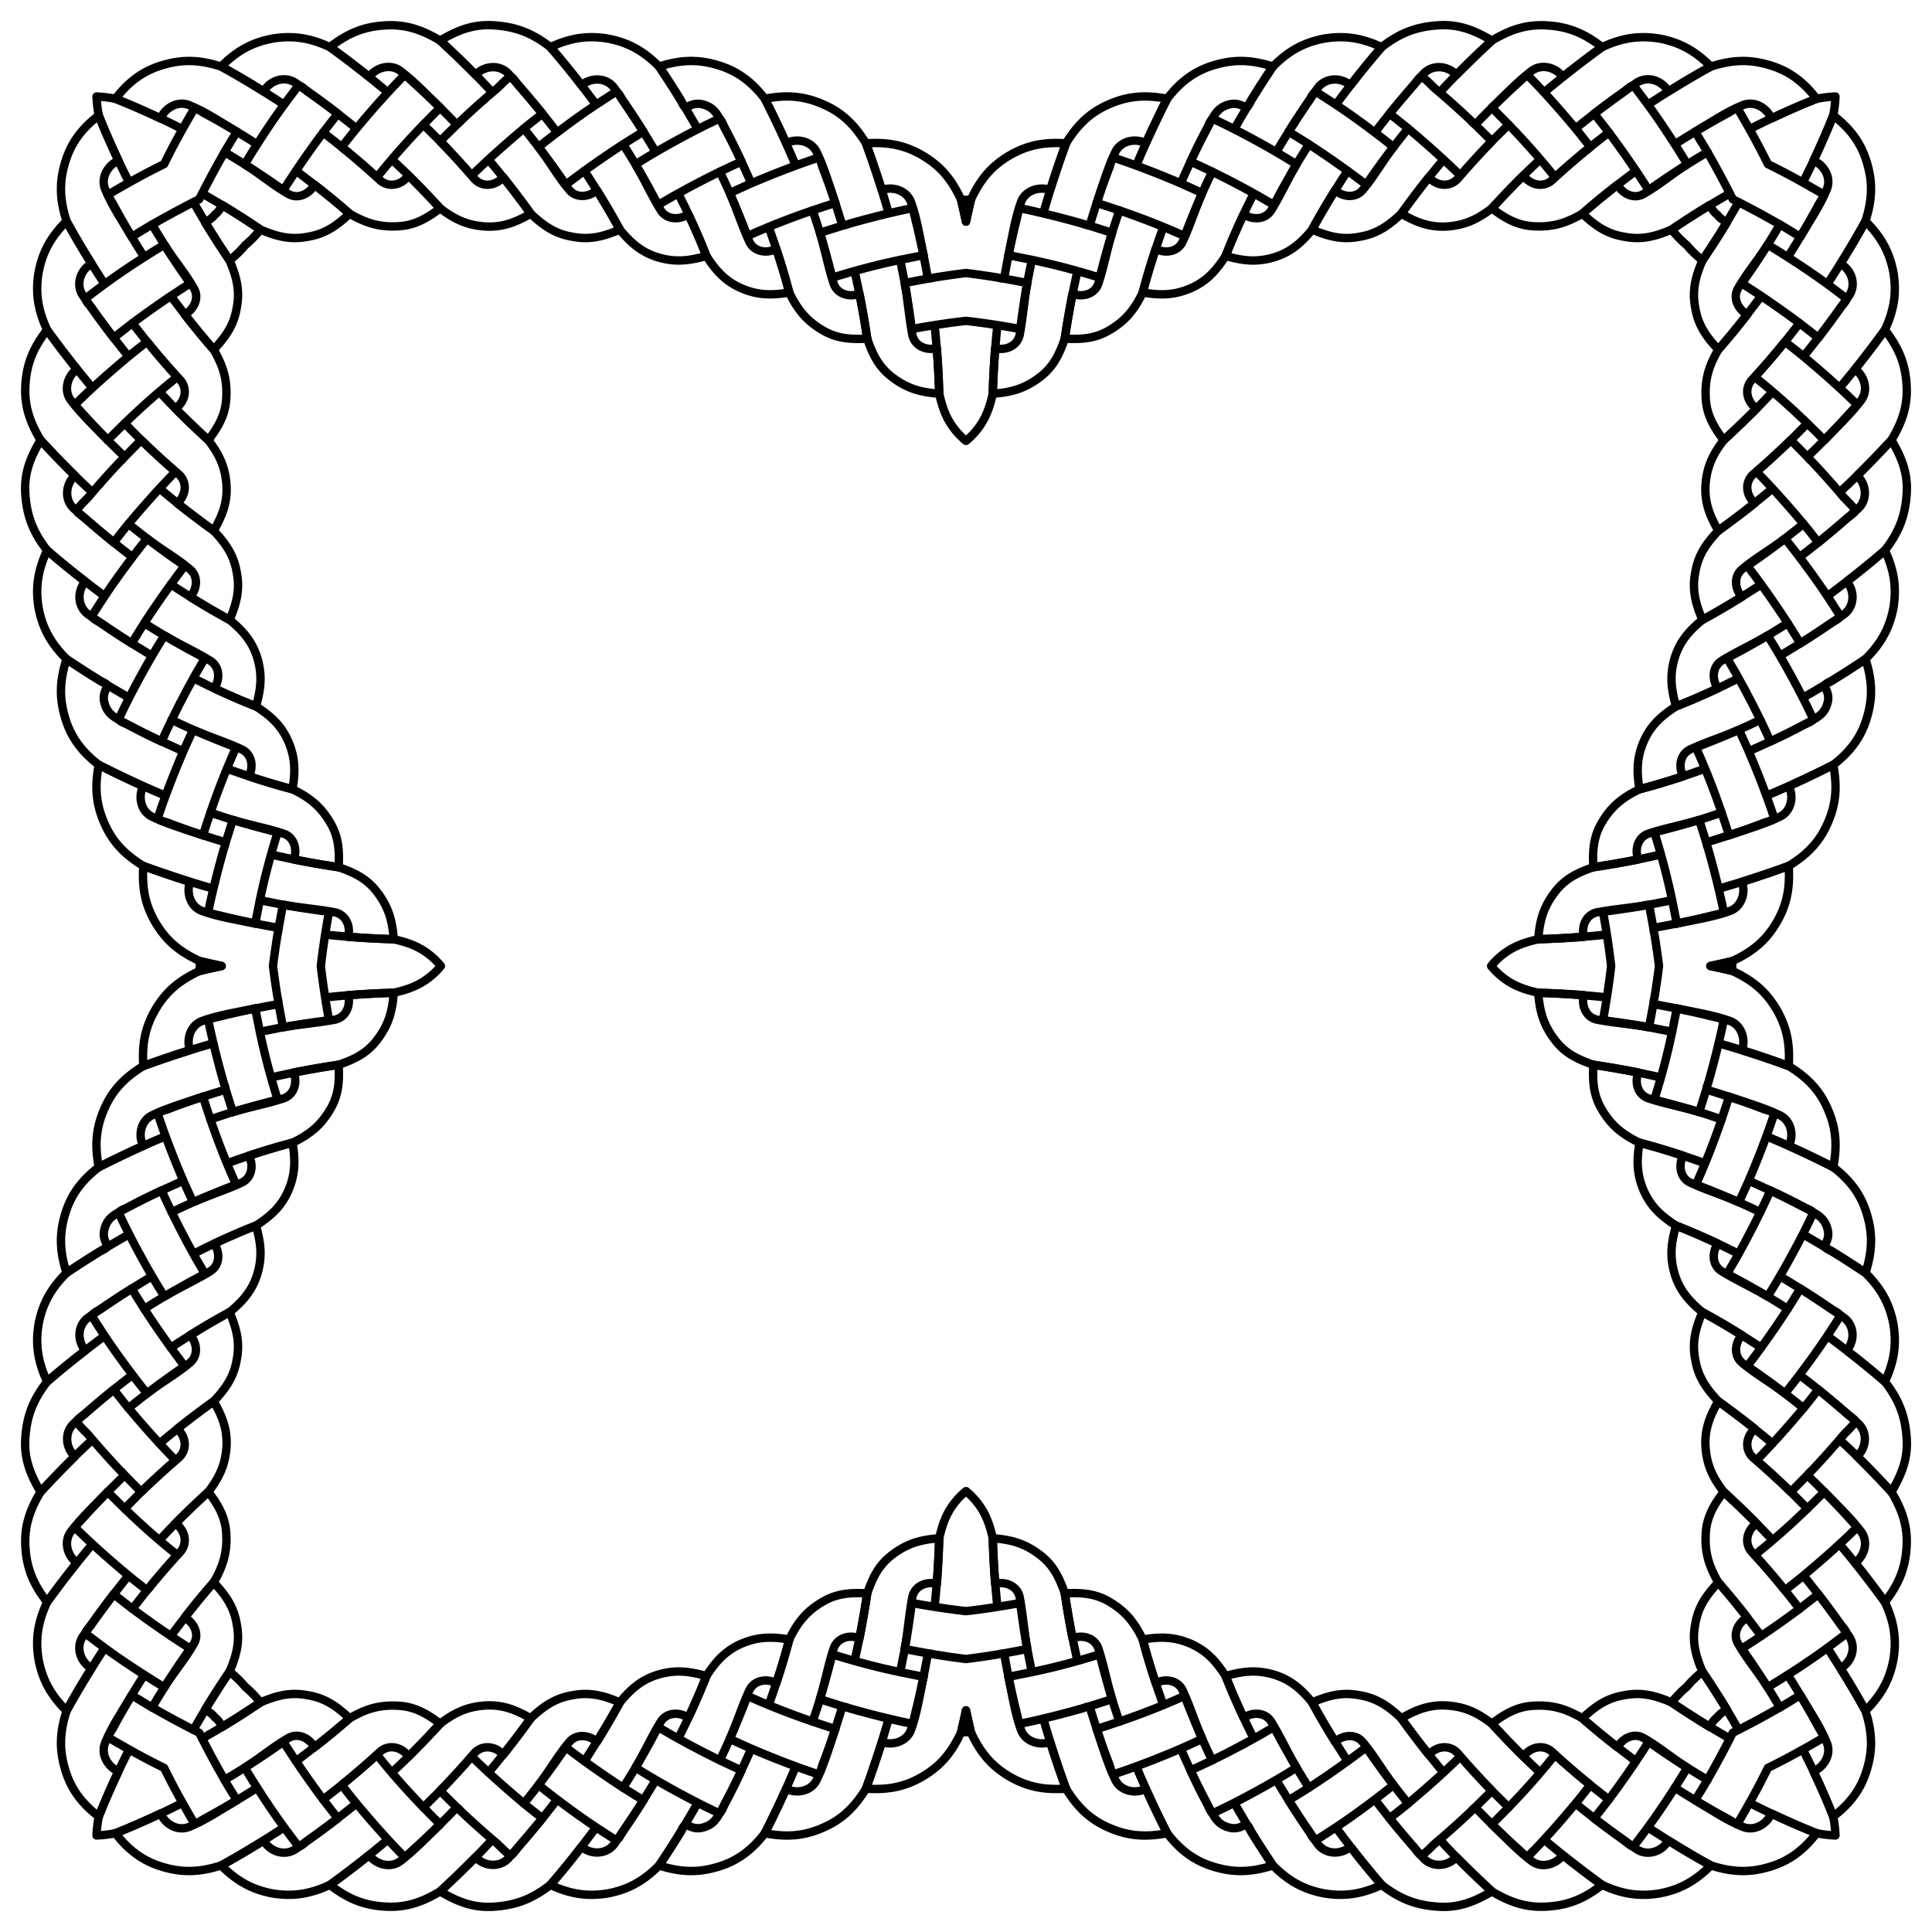 <svg xmlns="http://www.w3.org/2000/svg" viewBox="0 0 1642.733 1642.733"><g fill="none" stroke="#000" stroke-width="7.132" stroke-linecap="round" stroke-linejoin="round"><path d="M1536.743 388.482a1613.513 1613.513 0 00-11.041-11.205c-3.648-3.656-3.014-3.06-6.688.46a781.646 781.646 0 01-25.46 23.331c13.897 14.257 27.094 29.063 39.875 44.325-5.127 4.303-10.451 8.373-15.719 12.5M388.482 105.99a1613.513 1613.513 0 00-11.205 11.041c-3.656 3.648-3.06 3.014.46 6.688a781.75 781.75 0 0123.331 25.46c14.257-13.897 29.063-27.094 44.325-39.875 4.303 5.126 8.373 10.45 12.5 15.719M105.99 1254.251c3.668 3.748 7.337 7.493 11.041 11.205 3.648 3.656 3.014 3.06 6.688-.46a781.75 781.75 0 0125.46-23.331c-13.897-14.257-27.094-29.063-39.875-44.325 5.126-4.303 10.45-8.373 15.719-12.5M1254.251 1536.743c3.748-3.668 7.493-7.337 11.205-11.041 3.656-3.648 3.06-3.014-.46-6.688a781.646 781.646 0 01-23.331-25.46c-14.257 13.897-29.063 27.094-44.325 39.875-4.303-5.127-8.373-10.451-12.5-15.719M1536.743 1254.251a1613.513 1613.513 0 01-11.041 11.205c-3.648 3.656-3.014 3.06-6.688-.46a781.646 781.646 0 00-25.46-23.331c13.897-14.257 27.094-29.063 39.875-44.325-5.127-4.303-10.451-8.373-15.719-12.5M1254.251 105.99c3.748 3.668 7.493 7.337 11.205 11.041 3.656 3.648 3.06 3.014-.46 6.688a781.75 781.75 0 00-23.331 25.46c-14.257-13.897-29.063-27.094-44.325-39.875-4.303 5.126-8.373 10.45-12.5 15.719M105.99 388.482c3.668-3.748 7.337-7.493 11.041-11.205 3.648-3.656 3.014-3.06 6.688.46a781.75 781.75 0 0025.46 23.331c-13.897 14.257-27.094 29.063-39.875 44.325 5.126 4.303 10.45 8.373 15.719 12.5M388.482 1536.743a1613.513 1613.513 0 01-11.205-11.041c-3.656-3.648-3.06-3.014.46-6.688a781.646 781.646 0 0023.331-25.46c14.257 13.897 29.063 27.094 44.325 39.875 4.303-5.127 8.373-10.451 12.5-15.719M1461.048 451.215c15.855-11.382 31.17-23.344 46.102-35.911M451.215 181.685c-11.382-15.855-23.344-31.17-35.911-46.102M181.685 1191.518c-15.855 11.382-31.17 23.344-46.102 35.911M1191.518 1461.048c11.382 15.855 23.344 31.17 35.911 46.102M1461.048 1191.518c15.855 11.382 31.17 23.344 46.102 35.911M1191.518 181.685c11.382-15.855 23.344-31.17 35.911-46.102M181.685 451.215c-15.855-11.382-31.17-23.344-46.102-35.911M451.215 1461.048c-11.382 15.855-23.344 31.17-35.911 46.102"/><path d="M1522.66 374.228c-10.24 9.884-20.704 19.474-31.532 28.694-8.165 6.95-6.595 18.35.901 24.938a768.47 768.47 0 01-30.981 23.355c-7.44-12.83-11.865-24.211-10.855-39.24 1.156-15.291 6.198-25.598 15.412-37.747M374.228 120.073c9.884 10.24 19.474 20.704 28.694 31.532 6.95 8.165 18.35 6.595 24.938-.901a768.47 768.47 0 0123.355 30.981c-12.83 7.44-24.211 11.865-39.24 10.855-15.291-1.156-25.598-6.198-37.747-15.412M120.073 1268.506c10.24-9.885 20.704-19.475 31.532-28.694 8.165-6.951 6.595-18.35-.901-24.94a768.564 768.564 0 0130.981-23.354c7.44 12.83 11.865 24.211 10.855 39.24-1.156 15.291-6.198 25.598-15.412 37.748M1268.506 1522.66c-9.885-10.24-19.475-20.704-28.694-31.532-6.951-8.165-18.35-6.595-24.94.901a768.564 768.564 0 01-23.354-30.981c12.83-7.44 24.211-11.865 39.24-10.855 15.291 1.156 25.598 6.198 37.748 15.412M1522.66 1268.506c-10.24-9.885-20.704-19.475-31.532-28.694-8.165-6.951-6.595-18.35.901-24.94a768.564 768.564 0 00-30.981-23.354c-7.44 12.83-11.865 24.211-10.855 39.24 1.156 15.291 6.198 25.598 15.412 37.748M1268.506 120.073c-9.885 10.24-19.475 20.704-28.694 31.532-6.951 8.165-18.35 6.595-24.94-.901a768.564 768.564 0 00-23.354 30.981c12.83 7.44 24.211 11.865 39.24 10.855 15.291-1.156 25.598-6.198 37.748-15.412M120.073 374.228c10.24 9.884 20.704 19.474 31.532 28.694 8.165 6.95 6.595 18.35-.901 24.938a768.47 768.47 0 0030.981 23.355c7.44-12.83 11.865-24.211 10.855-39.24-1.156-15.291-6.198-25.598-15.412-37.747M374.228 1522.66c9.884-10.24 19.474-20.704 28.694-31.532 6.95-8.165 18.35-6.595 24.938.901a768.47 768.47 0 0023.355-30.981c-12.83-7.44-24.211-11.865-39.24-10.855-15.291 1.156-25.598 6.198-37.747 15.412M1533.43 445.393c4.34 5.166 8.447 10.531 12.611 15.84 8.33-6.769 16.545-13.647 24.597-20.745.99-.872 6.571-4.553 6.713-5.962.228-2.268-8.18-9.905-9.662-11.666a709.077 709.077 0 00-26.223-29.46c-3.882-4.121-5.785-3.88-1.603-7.967 3.798-3.712 7.562-7.457 11.324-11.205M445.393 109.304c5.166-4.341 10.531-8.448 15.84-12.612-6.769-8.33-13.647-16.544-20.745-24.597-.872-.99-4.553-6.571-5.962-6.713-2.268-.228-9.905 8.18-11.666 9.662a709.005 709.005 0 00-29.46 26.223c-4.121 3.882-3.88 5.785-7.967 1.603a1650.189 1650.189 0 00-11.205-11.324M109.304 1197.34c-4.341-5.166-8.448-10.531-12.612-15.84-8.33 6.77-16.544 13.647-24.597 20.745-.99.872-6.571 4.553-6.713 5.963-.228 2.267 8.18 9.904 9.662 11.665a708.94 708.94 0 0026.223 29.46c3.882 4.121 5.785 3.88 1.603 7.967a1650.189 1650.189 0 00-11.324 11.206M1197.34 1533.43c-5.166 4.34-10.531 8.447-15.84 12.611 6.77 8.33 13.647 16.545 20.745 24.597.872.99 4.553 6.571 5.963 6.713 2.267.228 9.904-8.18 11.665-9.662a709.013 709.013 0 0029.46-26.223c4.121-3.882 3.88-5.785 7.967-1.603 3.712 3.798 7.457 7.562 11.206 11.324M1533.43 1197.34c4.34-5.166 8.447-10.531 12.611-15.84 8.33 6.77 16.545 13.647 24.597 20.745.99.872 6.571 4.553 6.713 5.963.228 2.267-8.18 9.904-9.662 11.665a709.013 709.013 0 01-26.223 29.46c-3.882 4.121-5.785 3.88-1.603 7.967 3.798 3.712 7.562 7.457 11.324 11.206M1197.34 109.304c-5.166-4.341-10.531-8.448-15.84-12.612 6.77-8.33 13.647-16.544 20.745-24.597.872-.99 4.553-6.571 5.963-6.713 2.267-.228 9.904 8.18 11.665 9.662a708.94 708.94 0 0129.46 26.223c4.121 3.882 3.88 5.785 7.967 1.603 3.712-3.798 7.457-7.562 11.206-11.324M109.304 445.393c-4.341 5.166-8.448 10.531-12.612 15.84-8.33-6.769-16.544-13.647-24.597-20.745-.99-.872-6.571-4.553-6.713-5.962-.228-2.268 8.18-9.905 9.662-11.666a709.005 709.005 0 0126.223-29.46c3.882-4.121 5.785-3.88 1.603-7.967a1650.189 1650.189 0 01-11.324-11.205M445.393 1533.43c5.166 4.34 10.531 8.447 15.84 12.611-6.769 8.33-13.647 16.545-20.745 24.597-.872.99-4.553 6.571-5.962 6.713-2.268.228-9.905-8.18-11.666-9.662a709.077 709.077 0 01-29.46-26.223c-4.121-3.882-3.88-5.785-7.967-1.603a1647.928 1647.928 0 01-11.205 11.324M1608.242 374.228c-14.23 15.272-28.7 30.334-44.134 44.405M374.228 34.492c15.272 14.23 30.334 28.7 44.405 44.134M34.492 1268.506c14.23-15.273 28.7-30.335 44.134-44.406M1268.506 1608.242c-15.273-14.23-30.335-28.7-44.406-44.134M1608.242 1268.506c-14.23-15.273-28.7-30.335-44.134-44.406M1268.506 34.492c-15.273 14.23-30.335 28.7-44.406 44.134M34.492 374.228c14.23 15.272 28.7 30.334 44.134 44.405M374.228 1608.242c15.272-14.23 30.334-28.7 44.405-44.134"/><path d="M1546.041 461.232c11.4-9.263 22.54-18.815 33.573-28.502 8.633-7.58 7.574-20.91-.543-28.338a892.566 892.566 0 0029.17-30.165c8.542 14.424 13.99 27.822 13.013 44.841-1.12 19.492-6.628 33.41-18.55 48.843M461.232 96.692c-9.263-11.4-18.815-22.539-28.502-33.572-7.58-8.633-20.91-7.575-28.338.542a892.465 892.465 0 00-30.165-29.17c14.424-8.541 27.822-13.99 44.841-13.012 19.492 1.119 33.41 6.628 48.843 18.55M96.692 1181.5c-11.4 9.264-22.539 18.816-33.572 28.503-8.633 7.58-7.575 20.91.542 28.338a892.654 892.654 0 00-29.17 30.165c-8.541-14.424-13.99-27.822-13.012-44.841 1.119-19.492 6.628-33.41 18.55-48.843M1181.5 1546.041c9.264 11.4 18.816 22.54 28.503 33.573 7.58 8.633 20.91 7.574 28.338-.543a892.754 892.754 0 0030.165 29.17c-14.424 8.542-27.822 13.99-44.841 13.013-19.492-1.12-33.41-6.628-48.843-18.55M1546.041 1181.5c11.4 9.264 22.54 18.816 33.573 28.503 8.633 7.58 7.574 20.91-.543 28.338a892.754 892.754 0 0129.17 30.165c8.542-14.424 13.99-27.822 13.013-44.841-1.12-19.492-6.628-33.41-18.55-48.843M1181.5 96.692c9.264-11.4 18.816-22.539 28.503-33.572 7.58-8.633 20.91-7.575 28.338.542a892.654 892.654 0 0130.165-29.17c-14.424-8.541-27.822-13.99-44.841-13.012-19.492 1.119-33.41 6.628-48.843 18.55M96.692 461.232c-11.4-9.263-22.539-18.815-33.572-28.502-8.633-7.58-7.575-20.91.542-28.338a892.465 892.465 0 01-29.17-30.165c-8.541 14.424-13.99 27.822-13.012 44.841 1.119 19.492 6.628 33.41 18.55 48.843M461.232 1546.041c-9.263 11.4-18.815 22.54-28.502 33.573-7.58 8.633-20.91 7.574-28.338-.543a892.566 892.566 0 01-30.165 29.17c14.424 8.542 27.822 13.99 44.841 13.013 19.492-1.12 33.41-6.628 48.843-18.55"/><g><path d="M1530.065 473.702c-3.184-4.166-6.373-8.323-9.647-12.42-3.232-4.045-2.638-3.411-6.68-.325-9.143 6.982-18.508 13.678-28.008 20.164 12.056 15.826 23.496 32.002 34.316 48.7a919.227 919.227 0 01-17.064 10.552M473.702 112.668c-4.166 3.185-8.323 6.374-12.42 9.647-4.045 3.232-3.411 2.638-.325 6.68 6.982 9.143 13.678 18.508 20.164 28.008 15.826-12.056 32.002-23.496 48.7-34.316a919.227 919.227 0 0110.552 17.064M112.668 1169.031c3.185 4.167 6.374 8.323 9.647 12.42 3.232 4.045 2.638 3.411 6.68.325 9.143-6.982 18.508-13.678 28.008-20.164-12.056-15.826-23.496-32.002-34.316-48.7a919.227 919.227 0 0117.064-10.552M1169.031 1530.065c4.167-3.184 8.323-6.373 12.42-9.647 4.045-3.232 3.411-2.638.325-6.68-6.982-9.143-13.678-18.508-20.164-28.008-15.826 12.056-32.002 23.496-48.7 34.316a919.227 919.227 0 01-10.552-17.064M1530.065 1169.031c-3.184 4.167-6.373 8.323-9.647 12.42-3.232 4.045-2.638 3.411-6.68.325-9.143-6.982-18.508-13.678-28.008-20.164 12.056-15.826 23.496-32.002 34.316-48.7a919.227 919.227 0 00-17.064-10.552M1169.031 112.668c4.167 3.185 8.323 6.374 12.42 9.647 4.045 3.232 3.411 2.638.325 6.68-6.982 9.143-13.678 18.508-20.164 28.008-15.826-12.056-32.002-23.496-48.7-34.316a919.227 919.227 0 00-10.552 17.064M112.668 473.702c3.185-4.166 6.374-8.323 9.647-12.42 3.232-4.045 2.638-3.411 6.68-.325 9.143 6.982 18.508 13.678 28.008 20.164-12.056 15.826-23.496 32.002-34.316 48.7a919.227 919.227 0 0017.064 10.552M473.702 1530.065c-4.166-3.184-8.323-6.373-12.42-9.647-4.045-3.232-3.411-2.638-.325-6.68 6.982-9.143 13.678-18.508 20.164-28.008 15.826 12.056 32.002 23.496 48.7 34.316a919.227 919.227 0 0010.552-17.064M1447.513 527.016c17.13-9.356 33.716-19.51 50.07-30.16M527.016 195.22c-9.356-17.13-19.51-33.716-30.16-50.07M195.22 1115.717c-17.13 9.356-33.716 19.51-50.07 30.16M1115.717 1447.513c9.356 17.13 19.51 33.716 30.16 50.07M1447.513 1115.717c17.13 9.356 33.716 19.51 50.07 30.16M1115.717 195.22c9.356-17.13 19.51-33.716 30.16-50.07M195.22 527.016c-17.13-9.356-33.716-19.51-50.07-30.16M527.016 1447.513c-9.356 17.13-19.51 33.716-30.16 50.07"/><path d="M1517.71 457.893c-11.782 9.111-25.403 16.692-36.67 26.301-7.225 6.163-5.803 16.911-.023 23.322-10.971 6.825-22.113 13.398-33.505 19.5-5.79-13.658-8.971-25.36-6.096-40.187 2.427-14.91 9.471-24.803 19.632-35.614M457.893 125.023c9.111 11.782 16.692 25.403 26.301 36.67 6.163 7.225 16.911 5.803 23.322.023 6.825 10.971 13.398 22.113 19.5 33.505-13.658 5.791-25.36 8.972-40.187 6.096-14.91-2.427-24.803-9.471-35.614-19.632M125.023 1184.84c11.782-9.111 25.403-16.692 36.67-26.301 7.225-6.163 5.803-16.911.023-23.322 10.971-6.825 22.113-13.398 33.505-19.5 5.791 13.658 8.972 25.36 6.096 40.188-2.427 14.908-9.471 24.802-19.632 35.613M1184.84 1517.71c-9.111-11.782-16.692-25.403-26.301-36.67-6.163-7.225-16.911-5.803-23.322-.023-6.825-10.971-13.398-22.113-19.5-33.505 13.658-5.79 25.36-8.971 40.188-6.096 14.908 2.427 24.802 9.471 35.613 19.632M1517.71 1184.84c-11.782-9.111-25.403-16.692-36.67-26.301-7.225-6.163-5.803-16.911-.023-23.322-10.971-6.825-22.113-13.398-33.505-19.5-5.79 13.658-8.971 25.36-6.096 40.188 2.427 14.908 9.471 24.802 19.632 35.613M1184.84 125.023c-9.111 11.782-16.692 25.403-26.301 36.67-6.163 7.225-16.911 5.803-23.322.023-6.825 10.971-13.398 22.113-19.5 33.505 13.658 5.791 25.36 8.972 40.188 6.096 14.908-2.427 24.802-9.471 35.613-19.632M125.023 457.893c11.782 9.111 25.403 16.692 36.67 26.301 7.225 6.163 5.803 16.911.023 23.322 10.971 6.825 22.113 13.398 33.505 19.5 5.791-13.658 8.972-25.36 6.096-40.187-2.427-14.91-9.471-24.803-19.632-35.614M457.893 1517.71c9.111-11.782 16.692-25.403 26.301-36.67 6.163-7.225 16.911-5.803 23.322-.023 6.825-10.971 13.398-22.113 19.5-33.505-13.658-5.79-25.36-8.971-40.187-6.096-14.91 2.427-24.803 9.471-35.614 19.632M1520.046 529.82a932.718 932.718 0 0110.67 17.231c9.132-5.646 18.055-11.619 26.913-17.682 1.768-1.21 8.102-3.921 6.663-6.174-2.82-4.417-5.656-8.823-8.517-13.213-7.272-11.16-15.028-22.022-23.013-32.68-2.903-3.875-3.164-3.243.786-6.258 4.21-3.215 8.353-6.507 12.493-9.811M529.82 122.687a933.259 933.259 0 0117.231-10.67c-5.646-9.132-11.619-18.055-17.682-26.913-1.21-1.768-3.921-8.102-6.174-6.663-4.417 2.82-8.823 5.656-13.213 8.517-11.16 7.272-22.022 15.028-32.68 23.013-3.875 2.903-3.243 3.164-6.258-.786-3.215-4.21-6.507-8.353-9.811-12.493M122.687 1112.913a933.921 933.921 0 01-10.67-17.231c-9.132 5.646-18.055 11.619-26.913 17.682-1.768 1.21-8.102 3.921-6.663 6.174 2.82 4.417 5.656 8.823 8.517 13.213 7.272 11.16 15.028 22.022 23.013 32.68 2.903 3.875 3.164 3.244-.786 6.259-4.21 3.214-8.353 6.507-12.493 9.81M1112.913 1520.046a933.38 933.38 0 01-17.231 10.67c5.646 9.132 11.619 18.055 17.682 26.913 1.21 1.768 3.921 8.102 6.174 6.663 4.417-2.82 8.823-5.656 13.213-8.517 11.16-7.272 22.022-15.028 32.68-23.013 3.875-2.903 3.244-3.164 6.259.786 3.214 4.21 6.507 8.353 9.81 12.493M1520.046 1112.913a933.38 933.38 0 0010.67-17.231c9.132 5.646 18.055 11.619 26.913 17.682 1.768 1.21 8.102 3.921 6.663 6.174-2.82 4.417-5.656 8.823-8.517 13.213-7.272 11.16-15.028 22.022-23.013 32.68-2.903 3.875-3.164 3.244.786 6.259 4.21 3.214 8.353 6.507 12.493 9.81M1112.913 122.687a933.921 933.921 0 00-17.231-10.67c5.646-9.132 11.619-18.055 17.682-26.913 1.21-1.768 3.921-8.102 6.174-6.663 4.417 2.82 8.823 5.656 13.213 8.517 11.16 7.272 22.022 15.028 32.68 23.013 3.875 2.903 3.244 3.164 6.259-.786 3.214-4.21 6.507-8.353 9.81-12.493M122.687 529.82a933.259 933.259 0 00-10.67 17.231c-9.132-5.646-18.055-11.619-26.913-17.682-1.768-1.21-8.102-3.921-6.663-6.174 2.82-4.417 5.656-8.823 8.517-13.213 7.272-11.16 15.028-22.022 23.013-32.68 2.903-3.875 3.164-3.243-.786-6.258-4.21-3.215-8.353-6.507-12.493-9.811M529.82 1520.046a932.718 932.718 0 0017.231 10.67c-5.646 9.132-11.619 18.055-17.682 26.913-1.21 1.768-3.921 8.102-6.174 6.663-4.417-2.82-8.823-5.656-13.213-8.517-11.16-7.272-22.022-15.028-32.68-23.013-3.875-2.903-3.243-3.164-6.258.786-3.215 4.21-6.507 8.353-9.811 12.493M1602.704 467.91c-15.818 13.65-32.185 26.522-48.955 38.974M467.91 40.03c13.65 15.817 26.522 32.184 38.974 48.954M40.03 1174.822c15.817-13.648 32.184-26.521 48.954-38.973M1174.822 1602.704c-13.648-15.818-26.521-32.185-38.973-48.955M1602.704 1174.822c-15.818-13.648-32.185-26.521-48.955-38.973M1174.822 40.03c-13.648 15.817-26.521 32.184-38.973 48.954M40.03 467.91c15.817 13.65 32.184 26.522 48.954 38.974M467.91 1602.704c13.65-15.818 26.522-32.185 38.974-48.955"/><path d="M1530.716 547.051c12.43-7.82 24.6-16.017 36.689-24.342 9.514-6.552 10.032-19.819 2.856-28.218 11.057-8.553 21.928-17.367 32.443-26.58 7.568 16.57 10.201 30.987 7.211 49-3.423 17.94-10.894 30.569-23.73 43.497M547.051 112.017c-7.82-12.43-16.017-24.6-24.342-36.688-6.552-9.515-19.819-10.033-28.218-2.857-8.553-11.057-17.367-21.928-26.58-32.442 16.57-7.568 30.987-10.202 49-7.212 17.94 3.423 30.569 10.894 43.497 23.73M112.017 1095.682c-12.43 7.82-24.6 16.017-36.688 24.342-9.515 6.552-10.033 19.819-2.857 28.219-11.057 8.552-21.928 17.366-32.442 26.58-7.568-16.57-10.202-30.988-7.212-49.002 3.423-17.94 10.894-30.568 23.73-43.496M1095.682 1530.716c7.82 12.43 16.017 24.6 24.342 36.689 6.552 9.514 19.819 10.032 28.219 2.856 8.552 11.057 17.366 21.928 26.58 32.443-16.57 7.568-30.988 10.201-49.002 7.211-17.94-3.423-30.568-10.894-43.496-23.73M1530.716 1095.682c12.43 7.82 24.6 16.017 36.689 24.342 9.514 6.552 10.032 19.819 2.856 28.219 11.057 8.552 21.928 17.366 32.443 26.58 7.568-16.57 10.201-30.988 7.211-49.002-3.423-17.94-10.894-30.568-23.73-43.496M1095.682 112.017c7.82-12.43 16.017-24.6 24.342-36.688 6.552-9.515 19.819-10.033 28.219-2.857 8.552-11.057 17.366-21.928 26.58-32.442-16.57-7.568-30.988-10.202-49.002-7.212-17.94 3.423-30.568 10.894-43.496 23.73M112.017 547.051c-12.43-7.82-24.6-16.017-36.688-24.342-9.515-6.552-10.033-19.819-2.857-28.218-11.057-8.553-21.928-17.367-32.442-26.58-7.568 16.57-10.202 30.987-7.212 49 3.423 17.94 10.894 30.569 23.73 43.497M547.051 1530.716c-7.82 12.43-16.017 24.6-24.342 36.689-6.552 9.514-19.819 10.032-28.218 2.856-8.553 11.057-17.367 21.928-26.58 32.443 16.57 7.568 30.987 10.201 49 7.211 17.94-3.423 30.569-10.894 43.497-23.73"/></g><g><path d="M1513.394 557.542c-2.626-4.548-5.382-9.017-8.14-13.486-2.946-4.775-2.803-3.37-7.634-.512-9.587 5.587-19.3 10.93-29.12 16.094 10.201 17.047 19.55 34.567 28.245 52.425-6.04 2.865-12.061 5.769-18.186 8.45M557.542 129.34c-4.548 2.625-9.017 5.38-13.486 8.139-4.775 2.946-3.37 2.803-.512 7.634 5.587 9.587 10.93 19.3 16.094 29.12 17.047-10.201 34.567-19.55 52.425-28.245 2.865 6.04 5.769 12.062 8.45 18.186M129.34 1085.191c2.625 4.549 5.38 9.017 8.139 13.486 2.946 4.775 2.803 3.37 7.634.512 9.587-5.586 19.3-10.93 29.12-16.093-10.201-17.048-19.55-34.568-28.245-52.426 6.04-2.865 12.062-5.769 18.186-8.45M1085.191 1513.394c4.549-2.626 9.017-5.382 13.486-8.14 4.775-2.946 3.37-2.803.512-7.634-5.586-9.587-10.93-19.3-16.093-29.12-17.048 10.201-34.568 19.55-52.426 28.245-2.865-6.04-5.769-12.061-8.45-18.186M1513.394 1085.191c-2.626 4.549-5.382 9.017-8.14 13.486-2.946 4.775-2.803 3.37-7.634.512-9.587-5.586-19.3-10.93-29.12-16.093 10.201-17.048 19.55-34.568 28.245-52.426-6.04-2.865-12.061-5.769-18.186-8.45M1085.191 129.34c4.549 2.625 9.017 5.38 13.486 8.139 4.775 2.946 3.37 2.803.512 7.634-5.586 9.587-10.93 19.3-16.093 29.12-17.048-10.201-34.568-19.55-52.426-28.245-2.865 6.04-5.769 12.062-8.45 18.186M129.34 557.542c2.625-4.548 5.38-9.017 8.139-13.486 2.946-4.775 2.803-3.37 7.634-.512 9.587 5.587 19.3 10.93 29.12 16.094-10.201 17.047-19.55 34.567-28.245 52.425 6.04 2.865 12.062 5.769 18.186 8.45M557.542 1513.394c-4.548-2.626-9.017-5.382-13.486-8.14-4.775-2.946-3.37-2.803-.512-7.634 5.587-9.587 10.93-19.3 16.094-29.12 17.047 10.201 34.567 19.55 52.425 28.245 2.865-6.04 5.769-12.061 8.45-18.186M1425.077 600.64c18.12-7.094 35.918-15.153 53.252-23.992M600.64 217.656c-7.094-18.12-15.153-35.918-23.992-53.252M217.656 1042.094c-18.12 7.094-35.918 15.153-53.252 23.991M1042.094 1425.077c7.094 18.12 15.153 35.918 23.991 53.252M1425.077 1042.094c18.12 7.094 35.918 15.153 53.252 23.991M1042.094 217.656c7.094-18.12 15.153-35.918 23.991-53.252M217.656 600.64c-18.12-7.094-35.918-15.153-53.252-23.992M600.64 1425.077c-7.094 18.12-15.153 35.918-23.992 53.252"/><path d="M1502.982 540.373c-12.75 7.531-26.536 13.702-39.07 21.467-8.236 5.103-8.39 16.165-3.278 23.422-11.698 5.453-23.514 10.723-35.557 15.377-4.06-14.59-5.524-25.891-1.32-40.635 4.276-14.424 12.33-23.544 23.756-32.988M540.373 139.751c7.531 12.75 13.702 26.536 21.467 39.07 5.103 8.236 16.165 8.39 23.422 3.278 5.453 11.698 10.723 23.514 15.377 35.557-14.59 4.06-25.891 5.524-40.635 1.32-14.424-4.276-23.544-12.33-32.988-23.755M139.751 1102.36c12.75-7.531 26.536-13.702 39.07-21.467 8.236-5.103 8.39-16.165 3.278-23.422 11.698-5.453 23.514-10.723 35.557-15.377 4.06 14.59 5.524 25.891 1.32 40.635-4.276 14.424-12.33 23.544-23.755 32.988M1102.36 1502.982c-7.531-12.75-13.702-26.536-21.467-39.07-5.103-8.236-16.165-8.39-23.422-3.278-5.453-11.698-10.723-23.514-15.377-35.557 14.59-4.06 25.891-5.524 40.635-1.32 14.424 4.276 23.544 12.33 32.988 23.756M1502.982 1102.36c-12.75-7.531-26.536-13.702-39.07-21.467-8.236-5.103-8.39-16.165-3.278-23.422-11.698-5.453-23.514-10.723-35.557-15.377-4.06 14.59-5.524 25.891-1.32 40.635 4.276 14.424 12.33 23.544 23.756 32.988M1102.36 139.751c-7.531 12.75-13.702 26.536-21.467 39.07-5.103 8.236-16.165 8.39-23.422 3.278-5.453 11.698-10.723 23.514-15.377 35.557 14.59 4.06 25.891 5.524 40.635 1.32 14.424-4.276 23.544-12.33 32.988-23.755M139.751 540.373c12.75 7.531 26.536 13.702 39.07 21.467 8.236 5.103 8.39 16.165 3.278 23.422 11.698 5.453 23.514 10.723 35.557 15.377 4.06-14.59 5.524-25.891 1.32-40.635-4.276-14.424-12.33-23.544-23.755-32.988M540.373 1502.982c7.531-12.75 13.702-26.536 21.467-39.07 5.103-8.236 16.165-8.39 23.422-3.278 5.453-11.698 10.723-23.514 15.377-35.557-14.59-4.06-25.891-5.524-40.635-1.32-14.424 4.276-23.544 12.33-32.988 23.756M1496.745 612.063c2.9 6.106 5.84 12.194 8.555 18.386 9.742-4.48 19.354-9.33 28.826-14.351 1.895-1.005 8.472-2.952 7.327-5.346-2.424-5.067-4.824-10.144-7.37-15.151a767.16 767.16 0 00-18.458-34.17c-2.414-4.207-2.72-3.572 1.546-6.097 4.554-2.696 9.04-5.507 13.545-8.283M612.063 145.988c6.106-2.9 12.194-5.84 18.386-8.555-4.48-9.742-9.33-19.353-14.351-28.826-1.005-1.895-2.952-8.472-5.346-7.327-5.067 2.424-10.144 4.824-15.151 7.37a767.161 767.161 0 00-34.17 18.458c-4.207 2.414-3.572 2.72-6.097-1.546-2.696-4.554-5.507-9.04-8.283-13.545M145.988 1030.67c-2.9-6.106-5.84-12.194-8.555-18.386-9.742 4.48-19.353 9.33-28.826 14.351-1.895 1.005-8.472 2.952-7.327 5.346 2.424 5.067 4.824 10.144 7.37 15.152a767.161 767.161 0 0018.458 34.168c2.414 4.208 2.72 3.573-1.546 6.098-4.554 2.696-9.04 5.507-13.545 8.283M1030.67 1496.745c-6.106 2.9-12.194 5.84-18.386 8.555 4.48 9.742 9.33 19.354 14.351 28.826 1.005 1.895 2.952 8.472 5.346 7.327 5.067-2.424 10.144-4.824 15.152-7.37a767.16 767.16 0 0034.168-18.458c4.208-2.414 3.573-2.72 6.098 1.546 2.696 4.554 5.507 9.04 8.283 13.545M1496.745 1030.67c2.9-6.106 5.84-12.194 8.555-18.386 9.742 4.48 19.354 9.33 28.826 14.351 1.895 1.005 8.472 2.952 7.327 5.346-2.424 5.067-4.824 10.144-7.37 15.152a767.16 767.16 0 01-18.458 34.168c-2.414 4.208-2.72 3.573 1.546 6.098 4.554 2.696 9.04 5.507 13.545 8.283M1030.67 145.988c-6.106-2.9-12.194-5.84-18.386-8.555 4.48-9.742 9.33-19.353 14.351-28.826 1.005-1.895 2.952-8.472 5.346-7.327 5.067 2.424 10.144 4.824 15.152 7.37a767.161 767.161 0 0134.168 18.458c4.208 2.414 3.573 2.72 6.098-1.546 2.696-4.554 5.507-9.04 8.283-13.545M145.988 612.063c-2.9 6.106-5.84 12.194-8.555 18.386-9.742-4.48-19.353-9.33-28.826-14.351-1.895-1.005-8.472-2.952-7.327-5.346 2.424-5.067 4.824-10.144 7.37-15.151a767.161 767.161 0 0118.458-34.17c2.414-4.207 2.72-3.572-1.546-6.097-4.554-2.696-9.04-5.507-13.545-8.283M612.063 1496.745c6.106 2.9 12.194 5.84 18.386 8.555-4.48 9.742-9.33 19.354-14.351 28.826-1.005 1.895-2.952 8.472-5.346 7.327-5.067-2.424-10.144-4.824-15.151-7.37a767.16 767.16 0 01-34.17-18.458c-4.207-2.414-3.572-2.72-6.097 1.546-2.696 4.554-5.507 9.04-8.283 13.545M1586.185 560.408c-17.37 11.636-35.105 22.556-53.283 32.884M560.408 56.548c11.636 17.37 22.556 35.105 32.884 53.283M56.548 1082.325c17.37-11.636 35.105-22.557 53.283-32.884M1082.325 1586.185c-11.636-17.37-22.557-35.105-32.884-53.283M1586.185 1082.325c-17.37-11.636-35.105-22.557-53.283-32.884M1082.325 56.548c-11.636 17.37-22.557 35.105-32.884 53.283M56.548 560.408c17.37 11.636 35.105 22.556 53.283 32.884M560.408 1586.185c11.636-17.37 22.556-35.105 32.884-53.283"/><path d="M1505.3 630.449a531.509 531.509 0 0032.103-16.083c8.702-4.732 14.557-7.646 16.763-17.793.85-3.908.043-7.64-1.838-11.137-2.29-4.26 2.27-4.742 6.163-7.14 9.364-5.768 18.567-11.754 27.694-17.888 5.443 17.39 6.53 31.957 1.29 49.528-5.007 17.305-14.574 29.421-28.694 40.386M630.449 137.433a531.538 531.538 0 00-16.083-32.103c-4.732-8.702-7.646-14.557-17.793-16.763-3.908-.85-7.64-.043-11.137 1.838-4.26 2.29-4.742-2.27-7.14-6.163-5.768-9.364-11.754-18.567-17.888-27.694 17.39-5.443 31.957-6.53 49.528-1.29 17.305 5.007 29.421 14.574 40.386 28.694M137.433 1012.284a531.538 531.538 0 00-32.103 16.083c-8.702 4.732-14.557 7.646-16.763 17.793-.85 3.909-.043 7.64 1.838 11.137 2.29 4.26-2.27 4.742-6.163 7.14-9.364 5.768-18.567 11.754-27.694 17.888-5.443-17.39-6.53-31.957-1.29-49.528 5.007-17.305 14.574-29.421 28.694-40.386M1012.284 1505.3a531.509 531.509 0 0016.083 32.103c4.732 8.702 7.646 14.557 17.793 16.763 3.909.85 7.64.043 11.137-1.838 4.26-2.29 4.742 2.27 7.14 6.163 5.768 9.364 11.754 18.567 17.888 27.694-17.39 5.443-31.957 6.53-49.528 1.29-17.305-5.007-29.421-14.574-40.386-28.694M1505.3 1012.284a531.509 531.509 0 0132.103 16.083c8.702 4.732 14.557 7.646 16.763 17.793.85 3.909.043 7.64-1.838 11.137-2.29 4.26 2.27 4.742 6.163 7.14 9.364 5.768 18.567 11.754 27.694 17.888 5.443-17.39 6.53-31.957 1.29-49.528-5.007-17.305-14.574-29.421-28.694-40.386M1012.284 137.433a531.538 531.538 0 0116.083-32.103c4.732-8.702 7.646-14.557 17.793-16.763 3.909-.85 7.64-.043 11.137 1.838 4.26 2.29 4.742-2.27 7.14-6.163 5.768-9.364 11.754-18.567 17.888-27.694-17.39-5.443-31.957-6.53-49.528-1.29-17.305 5.007-29.421 14.574-40.386 28.694M137.433 630.449a531.538 531.538 0 01-32.103-16.083c-8.702-4.732-14.557-7.646-16.763-17.793-.85-3.908-.043-7.64 1.838-11.137 2.29-4.26-2.27-4.742-6.163-7.14-9.364-5.768-18.567-11.754-27.694-17.888-5.443 17.39-6.53 31.957-1.29 49.528 5.007 17.305 14.574 29.421 28.694 40.386M630.449 1505.3a531.509 531.509 0 01-16.083 32.103c-4.732 8.702-7.646 14.557-17.793 16.763-3.908.85-7.64.043-11.137-1.838-4.26-2.29-4.742 2.27-7.14 6.163-5.768 9.364-11.754 18.567-17.888 27.694 17.39 5.443 31.957 6.53 49.528 1.29 17.305-5.007 29.421-14.574 40.386-28.694"/></g><g><path d="M1486.862 638.805a1556.89 1556.89 0 00-6.498-14.37c-2.16-4.693-1.762-3.928-6.426-1.899a722.899 722.899 0 01-31.954 12.977c8.186 18.084 15.44 36.645 21.834 55.435-6.338 2.115-12.664 4.276-19.054 6.23M638.805 155.87a1559.55 1559.55 0 00-14.37 6.5c-4.693 2.159-3.928 1.76-1.899 6.425a722.899 722.899 0 0112.977 31.954c18.084-8.186 36.645-15.44 55.435-21.834 2.115 6.338 4.276 12.664 6.23 19.054M155.87 1003.928a1559.55 1559.55 0 006.5 14.37c2.159 4.693 1.76 3.928 6.425 1.9a723.02 723.02 0 0131.954-12.978c-8.186-18.084-15.44-36.645-21.834-55.435 6.338-2.115 12.664-4.276 19.054-6.23M1003.928 1486.862a1556.89 1556.89 0 0014.37-6.498c4.693-2.16 3.928-1.762 1.9-6.426a723.02 723.02 0 01-12.978-31.954c-18.084 8.186-36.645 15.44-55.435 21.834-2.115-6.338-4.276-12.664-6.23-19.054M1486.862 1003.928a1556.89 1556.89 0 01-6.498 14.37c-2.16 4.693-1.762 3.928-6.426 1.9a723.02 723.02 0 00-31.954-12.978c8.186-18.084 15.44-36.645 21.834-55.435-6.338-2.115-12.664-4.276-19.054-6.23M1003.928 155.87a1559.55 1559.55 0 0114.37 6.5c4.693 2.159 3.928 1.76 1.9 6.425a723.02 723.02 0 00-12.978 31.954c-18.084-8.186-36.645-15.44-55.435-21.834-2.115 6.338-4.276 12.664-6.23 19.054M155.87 638.805a1559.55 1559.55 0 016.5-14.37c2.159-4.693 1.76-3.928 6.425-1.899a722.899 722.899 0 0031.954 12.977c-8.186 18.084-15.44 36.645-21.834 55.435 6.338 2.115 12.664 4.276 19.054 6.23M638.805 1486.862a1556.89 1556.89 0 01-14.37-6.498c-4.693-2.16-3.928-1.762-1.899-6.426a722.899 722.899 0 0012.977-31.954c18.084 8.186 36.645 15.44 55.435 21.834 2.115-6.338 4.276-12.664 6.23-19.054M1394.026 671.085c18.85-4.863 37.399-10.906 55.704-17.504M671.085 248.707c-4.863-18.85-10.906-37.398-17.504-55.704M248.707 971.648c-18.85 4.863-37.398 10.906-55.704 17.504M971.648 1394.026c4.863 18.85 10.906 37.399 17.504 55.704M1394.026 971.648c18.85 4.863 37.399 10.906 55.704 17.504M971.648 248.707c4.863-18.85 10.906-37.398 17.504-55.704M248.707 671.085c-18.85-4.863-37.398-10.906-55.704-17.504M671.085 1394.026c-4.863 18.85-10.906 37.399-17.504 55.704"/><path d="M1478.559 620.512c-13.543 5.975-28.005 10.397-41.348 16.66-8.776 4.119-10.279 14.969-6.065 22.86-12.275 4.003-24.623 7.8-37.12 11.053-2.47-14.85-2.445-26.527 3.503-40.532 6.04-13.823 15.046-21.866 27.549-29.914M620.512 164.174c5.975 13.544 10.397 28.005 16.66 41.349 4.119 8.775 14.969 10.278 22.86 6.064 4.003 12.275 7.8 24.623 11.053 37.12-14.85 2.47-26.527 2.445-40.532-3.503-13.823-6.04-21.866-15.046-29.914-27.548M164.174 1022.22c13.544-5.974 28.005-10.396 41.349-16.66 8.775-4.118 10.278-14.968 6.064-22.86 12.275-4.002 24.623-7.799 37.12-11.052 2.47 14.85 2.445 26.527-3.503 40.532-6.04 13.823-15.046 21.866-27.548 29.914M1022.22 1478.559c-5.974-13.543-10.396-28.005-16.66-41.348-4.118-8.776-14.968-10.279-22.86-6.065-4.002-12.275-7.799-24.623-11.052-37.12 14.85-2.47 26.527-2.445 40.532 3.503 13.823 6.04 21.866 15.046 29.914 27.549M1478.559 1022.22c-13.543-5.974-28.005-10.396-41.348-16.66-8.776-4.118-10.279-14.968-6.065-22.86-12.275-4.002-24.623-7.799-37.12-11.052-2.47 14.85-2.445 26.527 3.503 40.532 6.04 13.823 15.046 21.866 27.549 29.914M1022.22 164.174c-5.974 13.544-10.396 28.005-16.66 41.349-4.118 8.775-14.968 10.278-22.86 6.064-4.002 12.275-7.799 24.623-11.052 37.12 14.85 2.47 26.527 2.445 40.532-3.503 13.823-6.04 21.866-15.046 29.914-27.548M164.174 620.512c13.544 5.975 28.005 10.397 41.349 16.66 8.775 4.119 10.278 14.969 6.064 22.86 12.275 4.003 24.623 7.8 37.12 11.053 2.47-14.85 2.445-26.527-3.503-40.532-6.04-13.823-15.046-21.866-27.548-29.914M620.512 1478.559c5.975-13.543 10.397-28.005 16.66-41.348 4.119-8.776 14.969-10.279 22.86-6.065 4.003-12.275 7.8-24.623 11.053-37.12-14.85-2.47-26.527-2.445-40.532 3.503-13.823 6.04-21.866 15.046-29.914 27.549M1463.818 690.948c2.143 6.412 4.333 12.813 6.315 19.277a602.51 602.51 0 0030.29-10.834c2-.776 8.782-1.908 7.933-4.424-1.796-5.329-3.606-10.647-5.534-15.93a784.914 784.914 0 00-14.22-36.109c-1.87-4.431-2.272-3.885 2.232-5.899 4.836-2.163 9.651-4.37 14.466-6.58M690.948 178.915c6.412-2.143 12.813-4.333 19.277-6.315a602.51 602.51 0 00-10.834-30.29c-.776-2-1.908-8.782-4.424-7.933-5.329 1.796-10.647 3.606-15.93 5.534a784.914 784.914 0 00-36.109 14.22c-4.431 1.87-3.885 2.272-5.899-2.232a1587.42 1587.42 0 00-6.58-14.466M178.915 951.785c-2.143-6.412-4.333-12.812-6.315-19.277a602.412 602.412 0 00-30.29 10.835c-2 .775-8.782 1.907-7.933 4.424 1.796 5.328 3.606 10.646 5.534 15.929a784.918 784.918 0 0014.22 36.109c1.87 4.432 2.272 3.885-2.232 5.9a1587.42 1587.42 0 00-14.466 6.58M951.785 1463.818c-6.412 2.143-12.812 4.333-19.277 6.315a602.412 602.412 0 0010.835 30.29c.775 2 1.907 8.782 4.424 7.933 5.328-1.796 10.646-3.606 15.929-5.534a784.918 784.918 0 0036.109-14.22c4.432-1.87 3.885-2.272 5.9 2.232 2.162 4.836 4.369 9.651 6.58 14.466M1463.818 951.785c2.143-6.412 4.333-12.812 6.315-19.277a602.412 602.412 0 0130.29 10.835c2 .775 8.782 1.907 7.933 4.424-1.796 5.328-3.606 10.646-5.534 15.929a784.918 784.918 0 01-14.22 36.109c-1.87 4.432-2.272 3.885 2.232 5.9 4.836 2.162 9.651 4.369 14.466 6.58M951.785 178.915c-6.412-2.143-12.812-4.333-19.277-6.315a602.412 602.412 0 0110.835-30.29c.775-2 1.907-8.782 4.424-7.933 5.328 1.796 10.646 3.606 15.929 5.534a784.918 784.918 0 0136.109 14.22c4.432 1.87 3.885 2.272 5.9-2.232a1587.42 1587.42 0 016.58-14.466M178.915 690.948c-2.143 6.412-4.333 12.813-6.315 19.277a602.51 602.51 0 01-30.29-10.834c-2-.776-8.782-1.908-7.933-4.424 1.796-5.329 3.606-10.647 5.534-15.93a784.914 784.914 0 0114.22-36.109c1.87-4.431 2.272-3.885-2.232-5.899a1587.42 1587.42 0 01-14.466-6.58M690.948 1463.818c6.412 2.143 12.813 4.333 19.277 6.315a602.51 602.51 0 01-10.834 30.29c-.776 2-1.908 8.782-4.424 7.933-5.329-1.796-10.647-3.606-15.93-5.534a784.914 784.914 0 01-36.109-14.22c-4.431-1.87-3.885-2.272-5.899 2.232-2.163 4.836-4.37 9.651-6.58 14.466M1558.782 650.322c-18.66 9.444-37.548 18.232-56.85 26.286M650.322 83.952c9.444 18.66 18.232 37.547 26.286 56.85M83.952 992.411c18.66-9.444 37.547-18.232 56.85-26.286M992.411 1558.782c-9.444-18.66-18.232-37.548-26.286-56.85M1558.782 992.411c-18.66-9.444-37.548-18.232-56.85-26.286M992.411 83.952c-9.444 18.66-18.232 37.547-26.286 56.85M83.952 650.322c18.66 9.444 37.547 18.232 56.85 26.286M650.322 1558.782c9.444-18.66 18.232-37.548 26.286-56.85"/><path d="M1470.133 710.225c14.338-4.832 29.578-9.25 43.237-15.781 9.636-4.607 12.167-17.058 7.587-25.953a825 825 0 0037.825-18.17c3.332 17.869 2.688 32.556-4.65 49.314-7.144 16.679-17.98 27.262-33.261 36.683M710.225 172.6c-4.832-14.338-9.25-29.578-15.781-43.237-4.607-9.636-17.058-12.167-25.953-7.587a824.95 824.95 0 00-18.17-37.824c17.869-3.333 32.556-2.688 49.314 4.649 16.679 7.144 27.262 17.98 36.683 33.261M172.6 932.508c-14.338 4.833-29.578 9.25-43.237 15.781-9.636 4.608-12.167 17.058-7.587 25.953a824.846 824.846 0 00-37.824 18.17c-3.333-17.868-2.688-32.556 4.649-49.314 7.144-16.679 17.98-27.262 33.261-36.683M932.508 1470.133c4.833 14.338 9.25 29.578 15.781 43.237 4.608 9.636 17.058 12.167 25.953 7.587a824.896 824.896 0 0018.17 37.825c-17.868 3.332-32.556 2.688-49.314-4.65-16.679-7.144-27.262-17.98-36.683-33.261M1470.133 932.508c14.338 4.833 29.578 9.25 43.237 15.781 9.636 4.608 12.167 17.058 7.587 25.953a824.896 824.896 0 0137.825 18.17c3.332-17.868 2.688-32.556-4.65-49.314-7.144-16.679-17.98-27.262-33.261-36.683M932.508 172.6c4.833-14.338 9.25-29.578 15.781-43.237 4.608-9.636 17.058-12.167 25.953-7.587a824.846 824.846 0 0118.17-37.824c-17.868-3.333-32.556-2.688-49.314 4.649-16.679 7.144-27.262 17.98-36.683 33.261M172.6 710.225c-14.338-4.832-29.578-9.25-43.237-15.781-9.636-4.607-12.167-17.058-7.587-25.953a824.95 824.95 0 01-37.824-18.17c-3.333 17.869-2.688 32.556 4.649 49.314 7.144 16.679 17.98 27.262 33.261 36.683M710.225 1470.133c-4.832 14.338-9.25 29.578-15.781 43.237-4.607 9.636-17.058 12.167-25.953 7.587a825 825 0 01-18.17 37.825c17.869 3.332 32.556 2.688 49.314-4.65 16.679-7.144 27.262-17.98 36.683-33.261"/></g><g><path d="M1450.796 716.31a1584.24 1584.24 0 00-4.715-15.026c-1.578-4.918-1.281-4.104-6.156-2.65-11.033 3.287-22.125 6.283-33.29 9.081 5.936 18.935 11.106 38.213 15.12 57.651-6.547 1.343-13.1 2.652-19.66 3.93M716.31 191.937a1587.142 1587.142 0 00-15.026 4.715c-4.918 1.578-4.104 1.281-2.65 6.156 3.287 11.033 6.283 22.125 9.081 33.29 18.935-5.937 38.213-11.106 57.651-15.12 1.343 6.547 2.652 13.1 3.93 19.66M191.937 926.423a1587.142 1587.142 0 004.715 15.026c1.578 4.918 1.281 4.104 6.156 2.651 11.033-3.288 22.125-6.284 33.29-9.082-5.937-18.935-11.106-38.213-15.12-57.651 6.547-1.342 13.1-2.652 19.66-3.93M926.423 1450.796a1584.24 1584.24 0 0015.026-4.715c4.918-1.578 4.104-1.281 2.651-6.156-3.288-11.033-6.284-22.125-9.082-33.29-18.935 5.936-38.213 11.106-57.651 15.12-1.342-6.547-2.652-13.1-3.93-19.66M1450.796 926.423a1584.24 1584.24 0 01-4.715 15.026c-1.578 4.918-1.281 4.104-6.156 2.651-11.033-3.288-22.125-6.284-33.29-9.082 5.936-18.935 11.106-38.213 15.12-57.651-6.547-1.342-13.1-2.652-19.66-3.93M926.423 191.937a1587.142 1587.142 0 0115.026 4.715c4.918 1.578 4.104 1.281 2.651 6.156-3.288 11.033-6.284 22.125-9.082 33.29-18.935-5.937-38.213-11.106-57.651-15.12-1.342 6.547-2.652 13.1-3.93 19.66M191.937 716.31a1587.142 1587.142 0 014.715-15.026c1.578-4.918 1.281-4.104 6.156-2.65 11.033 3.287 22.125 6.283 33.29 9.081-5.937 18.935-11.106 38.213-15.12 57.651 6.547 1.343 13.1 2.652 19.66 3.93M716.31 1450.796a1584.24 1584.24 0 01-15.026-4.715c-4.918-1.578-4.104-1.281-2.65-6.156 3.287-11.033 6.283-22.125 9.081-33.29 18.935 5.936 38.213 11.106 57.651 15.12 1.343-6.547 2.652-13.1 3.93-19.66M1354.802 737.38c19.278-2.918 38.38-6.427 57.385-10.798M737.38 287.932c-2.918-19.28-6.427-38.381-10.798-57.386M287.932 905.353c-19.28 2.918-38.381 6.427-57.386 10.798M905.353 1354.802c2.918 19.278 6.427 38.38 10.798 57.385M1354.802 905.353c19.278 2.918 38.38 6.427 57.385 10.798M905.353 287.932c2.918-19.28 6.427-38.381 10.798-57.386M287.932 737.38c-19.28-2.918-38.381-6.427-57.386-10.798M737.38 1354.802c-2.918 19.278-6.427 38.38-10.798 57.385"/><path d="M1444.764 697.178c-14.16 4.3-29.078 6.963-43.058 11.623-9.261 3.087-11.958 13.632-8.732 21.99a774.705 774.705 0 01-38.172 6.589c-.717-13.545-.132-25.287 6.756-37.253 8.191-14.23 17.811-21.947 32.468-29.042M697.178 197.97c4.3 14.16 6.963 29.077 11.623 43.057 3.087 9.261 13.632 11.959 21.99 8.733a774.705 774.705 0 016.589 38.171c-13.545.717-25.287.132-37.253-6.756-14.23-8.191-21.947-17.811-29.042-32.468M197.97 945.555c14.16-4.3 29.077-6.963 43.057-11.623 9.261-3.087 11.959-13.632 8.733-21.99a774.705 774.705 0 0138.171-6.589c.717 13.545.132 25.287-6.756 37.253-8.191 14.23-17.811 21.947-32.468 29.042M945.555 1444.764c-4.3-14.16-6.963-29.078-11.623-43.058-3.087-9.261-13.632-11.958-21.99-8.732a774.705 774.705 0 01-6.589-38.172c13.545-.717 25.287-.132 37.253 6.756 14.23 8.191 21.947 17.811 29.042 32.468M1444.764 945.555c-14.16-4.3-29.078-6.963-43.058-11.623-9.261-3.087-11.958-13.632-8.732-21.99a774.705 774.705 0 00-38.172-6.589c-.717 13.545-.132 25.287 6.756 37.253 8.191 14.23 17.811 21.947 32.468 29.042M945.555 197.97c-4.3 14.16-6.963 29.077-11.623 43.057-3.087 9.261-13.632 11.959-21.99 8.733a774.705 774.705 0 00-6.589 38.171c13.545.717 25.287.132 37.253-6.756 14.23-8.191 21.947-17.811 29.042-32.468M197.97 697.178c14.16 4.3 29.077 6.963 43.057 11.623 9.261 3.087 11.959 13.632 8.733 21.99a774.705 774.705 0 0038.171 6.589c.717-13.545.132-25.287-6.756-37.253-8.191-14.23-17.811-21.947-32.468-29.042M697.178 1444.764c4.3-14.16 6.963-29.078 11.623-43.058 3.087-9.261 13.632-11.958 21.99-8.732a774.705 774.705 0 006.589-38.172c-13.545-.717-25.287-.132-37.253 6.756-14.23 8.191-21.947 17.811-29.042 32.468M1421.756 765.366c1.36 6.623 2.689 13.251 3.985 19.887 9.603-2.015 19.203-4.096 28.714-6.512 1.201-.306 11.385-2.45 11.23-3.222a503.83 503.83 0 00-3.134-14.467 774.306 774.306 0 00-9.85-38.22c-1.55-5.43-3.29-6.094 2.258-7.81 5.068-1.567 10.121-3.18 15.174-4.797M765.366 220.977c6.623-1.36 13.251-2.689 19.887-3.985-2.015-9.603-4.096-19.203-6.512-28.714-.306-1.201-2.45-11.385-3.222-11.23-4.839.968-9.659 2.023-14.467 3.134a774.53 774.53 0 00-38.22 9.85c-5.43 1.55-6.094 3.29-7.81-2.257a1612.965 1612.965 0 00-4.797-15.175M220.977 877.367c-1.36-6.623-2.689-13.251-3.985-19.887-9.603 2.016-19.203 4.096-28.714 6.513-1.201.305-11.385 2.45-11.23 3.221.968 4.84 2.023 9.659 3.134 14.467a774.497 774.497 0 009.85 38.22c1.55 5.431 3.29 6.094-2.257 7.81a1612.965 1612.965 0 00-15.175 4.797M877.367 1421.756c-6.623 1.36-13.251 2.689-19.887 3.985 2.016 9.603 4.096 19.203 6.513 28.714.305 1.201 2.45 11.385 3.221 11.23 4.84-.968 9.659-2.023 14.467-3.134a774.274 774.274 0 0038.22-9.85c5.431-1.55 6.094-3.29 7.81 2.258 1.567 5.068 3.18 10.121 4.797 15.174M1421.756 877.367c1.36-6.623 2.689-13.251 3.985-19.887 9.603 2.016 19.203 4.096 28.714 6.513 1.201.305 11.385 2.45 11.23 3.221a503.837 503.837 0 01-3.134 14.467 774.274 774.274 0 01-9.85 38.22c-1.55 5.431-3.29 6.094 2.258 7.81 5.068 1.567 10.121 3.18 15.174 4.797M877.367 220.977c-6.623-1.36-13.251-2.689-19.887-3.985 2.016-9.603 4.096-19.203 6.513-28.714.305-1.201 2.45-11.385 3.221-11.23 4.84.968 9.659 2.023 14.467 3.134a774.497 774.497 0 0138.22 9.85c5.431 1.55 6.094 3.29 7.81-2.257 1.567-5.069 3.18-10.122 4.797-15.175M220.977 765.366c-1.36 6.623-2.689 13.251-3.985 19.887-9.603-2.015-19.203-4.096-28.714-6.512-1.201-.306-11.385-2.45-11.23-3.222.968-4.839 2.023-9.659 3.134-14.467a774.53 774.53 0 019.85-38.22c1.55-5.43 3.29-6.094-2.257-7.81a1612.965 1612.965 0 01-15.175-4.797M765.366 1421.756c6.623 1.36 13.251 2.689 19.887 3.985-2.015 9.603-4.096 19.203-6.512 28.714-.306 1.201-2.45 11.385-3.222 11.23a503.83 503.83 0 01-14.467-3.134 774.306 774.306 0 01-38.22-9.85c-5.43-1.55-6.094-3.29-7.81 2.258a1612.965 1612.965 0 01-4.797 15.174M1520.871 736.318c-19.662 7.126-39.453 13.645-59.584 19.323M736.318 121.862c7.126 19.662 13.645 39.453 19.323 59.584M121.862 906.415c19.662-7.126 39.453-13.645 59.584-19.323M906.415 1520.871c-7.126-19.662-13.645-39.453-19.323-59.584M1520.871 906.415c-19.662-7.126-39.453-13.645-59.584-19.323M906.415 121.862c-7.126 19.662-13.645 39.453-19.323 59.584M121.862 736.318c19.662 7.126 39.453 13.645 59.584 19.323M736.318 1520.871c7.126-19.662 13.645-39.453 19.323-59.584"/><path d="M1425.741 785.253c14.844-3.118 31.003-5.47 45.254-10.694 9.797-3.592 13.55-15.582 10.137-24.72a887.133 887.133 0 0039.739-13.52c1.15 18.124-1.205 32.625-10.485 48.381-9.442 15.84-20.78 24.664-37.352 32.469M785.253 216.992c-3.118-14.844-5.47-31.003-10.694-45.254-3.592-9.797-15.582-13.55-24.72-10.136a887.086 887.086 0 00-13.52-39.74c18.124-1.15 32.625 1.205 48.381 10.485 15.84 9.443 24.664 20.78 32.469 37.352M216.992 857.48c-14.844 3.118-31.003 5.47-45.254 10.694-9.797 3.593-13.55 15.582-10.136 24.72a887.086 887.086 0 00-39.74 13.52c-1.15-18.124 1.205-32.625 10.485-48.381 9.443-15.84 20.78-24.664 37.352-32.468M857.48 1425.741c3.118 14.844 5.47 31.003 10.694 45.254 3.593 9.797 15.582 13.55 24.72 10.137a887.133 887.133 0 0013.52 39.739c-18.124 1.15-32.625-1.205-48.381-10.485-15.84-9.442-24.664-20.78-32.468-37.352M1425.741 857.48c14.844 3.118 31.003 5.47 45.254 10.694 9.797 3.593 13.55 15.582 10.137 24.72a887.133 887.133 0 0139.739 13.52c1.15-18.124-1.205-32.625-10.485-48.381-9.442-15.84-20.78-24.664-37.352-32.468M857.48 216.992c3.118-14.844 5.47-31.003 10.694-45.254 3.593-9.797 15.582-13.55 24.72-10.136a887.086 887.086 0 0113.52-39.74c-18.124-1.15-32.625 1.205-48.381 10.485-15.84 9.443-24.664 20.78-32.468 37.352M216.992 785.253c-14.844-3.118-31.003-5.47-45.254-10.694-9.797-3.592-13.55-15.582-10.136-24.72a887.086 887.086 0 01-39.74-13.52c-1.15 18.124 1.205 32.625 10.485 48.381 9.443 15.84 20.78 24.664 37.352 32.469M785.253 1425.741c-3.118 14.844-5.47 31.003-10.694 45.254-3.592 9.797-15.582 13.55-24.72 10.137a887.133 887.133 0 01-13.52 39.739c18.124 1.15 32.625-1.205 48.381-10.485 15.84-9.442 24.664-20.78 32.469-37.352"/></g><g><path d="M1405.803 788.995c-.943-5.16-1.89-10.319-2.889-15.469-1.066-5.503-1.454-4.12-6.98-3.153-10.956 1.873-21.936 3.473-32.962 4.873 2.774 15.283 5.205 30.67 6.94 46.12-1.735 15.452-4.166 30.839-6.94 46.121 11.026 1.4 22.006 3 32.962 4.873 5.526.967 5.914 2.35 6.98-3.153a1482.97 1482.97 0 002.89-15.47M853.738 1405.803c5.16-.943 10.318-1.89 15.469-2.889 5.503-1.066 4.12-1.454 3.153-6.98-1.873-10.956-3.473-21.936-4.873-32.962-15.283 2.774-30.67 5.205-46.12 6.94-15.452-1.735-30.839-4.166-46.121-6.94-1.4 11.026-3 22.006-4.873 32.962-.967 5.526-2.35 5.914 3.153 6.98 5.15.998 10.309 1.946 15.47 2.89M236.93 853.738c.943 5.16 1.89 10.318 2.889 15.469 1.066 5.503 1.454 4.12 6.98 3.153 10.957-1.873 21.936-3.473 32.962-4.873-2.774-15.283-5.205-30.67-6.94-46.12 1.735-15.452 4.166-30.839 6.94-46.121-11.026-1.4-22.005-3-32.962-4.873-5.525-.967-5.914-2.35-6.98 3.153-.998 5.15-1.946 10.309-2.89 15.47M788.995 236.93c-5.16.943-10.319 1.89-15.469 2.889-5.503 1.066-4.12 1.454-3.153 6.98 1.873 10.957 3.473 21.936 4.873 32.962 15.283-2.774 30.67-5.205 46.12-6.94 15.452 1.735 30.839 4.166 46.121 6.94 1.4-11.026 3-22.005 4.873-32.962.967-5.525 2.35-5.914-3.153-6.98-5.15-.998-10.309-1.946-15.47-2.89M1307.984 798.598c19.496-.614 38.88-1.874 58.276-3.956M798.598 334.75c-.614-19.497-1.874-38.881-3.956-58.277M334.75 844.135c-19.497.614-38.881 1.874-58.277 3.956M844.135 1307.984c.614 19.496 1.874 38.88 3.956 58.276M1307.984 844.135c19.496.614 38.88 1.874 58.276 3.956M844.135 334.75c.614-19.497 1.874-38.881 3.956-58.277M334.75 798.598c-19.497-.614-38.881-1.874-58.277-3.956M798.598 1307.984c-.614 19.496-1.874 38.88-3.956 58.276"/><path d="M1402.094 769.295c-14.48 2.576-29.32 3.672-43.726 6.36-9.861 1.84-13.944 12.003-11.682 20.906-12.89.986-25.777 1.693-38.702 2.037 1.091-16.109 4.566-27.816 14.55-40.666 8.575-11.034 19.243-16.089 32.268-20.552M769.295 240.639c2.576 14.481 3.672 29.32 6.36 43.726 1.84 9.861 12.003 13.944 20.906 11.681.986 12.891 1.693 25.778 2.037 38.703-16.109-1.091-27.816-4.566-40.666-14.55-11.034-8.575-16.089-19.244-20.552-32.268M240.639 873.438c14.481-2.575 29.32-3.672 43.726-6.36 9.861-1.84 13.944-12.003 11.681-20.905 12.891-.986 25.778-1.694 38.703-2.038-1.091 16.109-4.566 27.816-14.55 40.666-8.575 11.034-19.244 16.089-32.268 20.552M873.438 1402.094c-2.575-14.48-3.672-29.32-6.36-43.726-1.84-9.861-12.003-13.944-20.905-11.682-.986-12.89-1.694-25.777-2.038-38.702 16.109 1.091 27.816 4.566 40.666 14.55 11.034 8.575 16.089 19.243 20.552 32.268M1402.094 873.438c-14.48-2.575-29.32-3.672-43.726-6.36-9.861-1.84-13.944-12.003-11.682-20.905-12.89-.986-25.777-1.694-38.702-2.038 1.091 16.109 4.566 27.816 14.55 40.666 8.575 11.034 19.243 16.089 32.268 20.552M873.438 240.639c-2.575 14.481-3.672 29.32-6.36 43.726-1.84 9.861-12.003 13.944-20.905 11.681-.986 12.891-1.694 25.778-2.038 38.703 16.109-1.091 27.816-4.566 40.666-14.55 11.034-8.575 16.089-19.244 20.552-32.268M240.639 769.295c14.481 2.576 29.32 3.672 43.726 6.36 9.861 1.84 13.944 12.003 11.681 20.906 12.891.986 25.778 1.693 38.703 2.037-1.091-16.109-4.566-27.816-14.55-40.666-8.575-11.034-19.244-16.089-32.268-20.552M769.295 1402.094c2.576-14.48 3.672-29.32 6.36-43.726 1.84-9.861 12.003-13.944 20.906-11.682.986-12.89 1.693-25.777 2.037-38.702-16.109 1.091-27.816 4.566-40.666 14.55-11.034 8.575-16.089 19.243-20.552 32.268M1425.741 857.48a1527.203 1527.203 0 00-15.647-2.96c-5.75-1.048-4.034-1.905-3.142-7.493a793.666 793.666 0 003.668-25.66 793.467 793.467 0 00-3.668-25.661c-.892-5.588-2.608-6.445 3.142-7.493 5.223-.952 10.435-1.954 15.647-2.96M785.253 1425.741a1527.203 1527.203 0 002.96-15.647c1.048-5.75 1.906-4.034 7.493-3.142a793.666 793.666 0 0025.66 3.668 793.387 793.387 0 0025.661-3.668c5.588-.892 6.445-2.608 7.493 3.142a1521.8 1521.8 0 002.96 15.647M216.992 785.253a1527.203 1527.203 0 0015.647 2.96c5.75 1.048 4.034 1.906 3.143 7.493a793.666 793.666 0 00-3.669 25.66 793.666 793.666 0 003.669 25.661c.891 5.588 2.607 6.445-3.143 7.493a1521.8 1521.8 0 00-15.647 2.96M857.48 216.992a1527.203 1527.203 0 00-2.96 15.647c-1.048 5.75-1.905 4.034-7.493 3.143a793.666 793.666 0 00-25.66-3.669 793.745 793.745 0 00-25.661 3.669c-5.588.891-6.445 2.607-7.493-3.143a1524.497 1524.497 0 00-2.96-15.647M1473.034 817.168c-6.27 1.458-12.545 2.86-18.83 4.199 6.285 1.337 12.56 2.74 18.83 4.198M825.565 1473.034c-1.458-6.27-2.86-12.545-4.199-18.83-1.337 6.285-2.74 12.56-4.198 18.83M169.7 825.565c6.269-1.458 12.544-2.86 18.83-4.199-6.286-1.337-12.561-2.74-18.83-4.198M817.168 169.7c1.458 6.269 2.86 12.544 4.199 18.83a1027.74 1027.74 0 014.198-18.83"/><path d="M821.366 1454.363c1.34 6.235 2.742 12.456 4.199 18.671a165.625 165.625 0 01-4.199-.291c-1.38.114-2.78.21-4.198.291 1.457-6.215 2.86-12.437 4.198-18.67zM188.37 821.366a1025.47 1025.47 0 00-18.67 4.199c.08-1.418.176-2.817.29-4.199-.114-1.38-.21-2.78-.29-4.198 6.214 1.457 12.436 2.86 18.67 4.198zM821.366 188.37a1023.791 1023.791 0 00-4.198-18.67c1.418.08 2.817.176 4.199.29 1.38-.114 2.78-.21 4.198-.29a1025.28 1025.28 0 00-4.199 18.67zM1454.363 821.366a1023.415 1023.415 0 0018.671-4.198 165.657 165.657 0 01-.291 4.199c.114 1.38.21 2.78.291 4.198a1025.28 1025.28 0 00-18.67-4.199z"/></g><g><path d="M1307.984 844.135c-14.704-3.314-25.529-7.69-36.29-18.484a63.245 63.245 0 01-3.831-4.285 63.22 63.22 0 013.83-4.284c10.762-10.794 21.587-15.17 36.29-18.484M798.598 1307.984c3.314-14.704 7.69-25.529 18.484-36.29a63.244 63.244 0 014.285-3.831 63.245 63.245 0 014.284 3.83c10.794 10.762 15.17 21.587 18.484 36.29M334.75 798.598c14.703 3.314 25.528 7.69 36.29 18.484a63.27 63.27 0 013.83 4.285 63.27 63.27 0 01-3.83 4.284c-10.762 10.794-21.587 15.17-36.29 18.484M844.135 334.75c-3.314 14.703-7.69 25.528-18.484 36.29a63.27 63.27 0 01-4.285 3.83 63.245 63.245 0 01-4.284-3.83c-10.794-10.762-15.17-21.587-18.484-36.29"/></g><g><path d="M1544.6 83.952c5.613-1.047 10.913-1.702 16.06-1.88-.177 5.149-.832 10.448-1.879 16.061M1558.782 1544.6c1.047 5.613 1.7 10.913 1.879 16.06-5.148-.177-10.448-.832-16.061-1.879M98.133 1558.782c-5.613 1.047-10.912 1.7-16.06 1.879.177-5.148.832-10.448 1.879-16.061M83.952 98.133c-1.047-5.613-1.702-10.912-1.88-16.06 5.149.177 10.448.832 16.061 1.879"/></g><g><path d="M1434.651 139.751c5.696-3.515 11.372-7.065 17.17-10.412 7.548 13.177 14.735 26.497 21.518 40.055 13.558 6.783 26.878 13.97 40.055 21.519-3.347 5.798-6.897 11.473-10.412 17.17M1502.982 1434.651c3.515 5.696 7.065 11.372 10.412 17.17-13.177 7.548-26.497 14.735-40.055 21.518-6.783 13.558-13.97 26.878-21.519 40.055-5.797-3.347-11.473-6.897-17.169-10.412M208.082 1502.982c-5.696 3.515-11.371 7.065-17.17 10.412-7.548-13.177-14.735-26.497-21.518-40.055-13.557-6.783-26.878-13.97-40.055-21.519 3.347-5.797 6.897-11.473 10.412-17.169M139.751 208.082c-3.515-5.696-7.065-11.371-10.412-17.17 13.177-7.548 26.497-14.735 40.055-21.518 6.783-13.557 13.97-26.878 21.519-40.055 5.798 3.347 11.473 6.897 17.17 10.412M1447.513 221.439c10.94-16.157 21.153-32.683 30.816-49.632M221.439 195.22c-16.157-10.94-32.683-21.153-49.632-30.816M195.22 1421.295c-10.94 16.156-21.153 32.682-30.816 49.631M1421.295 1447.513c16.156 10.94 32.682 21.153 49.631 30.816M1447.513 1421.295c10.94 16.156 21.153 32.682 30.816 49.631M1421.295 195.22c16.156-10.94 32.682-21.153 49.631-30.816M195.22 221.439c-10.94-16.157-21.153-32.683-30.816-49.632M221.439 1447.513c-16.157 10.94-32.683 21.153-49.632 30.816"/><path d="M1460.12 1460.12c-2.757 2.12-4.95 5.085-6.204 8.38a765.976 765.976 0 01-32.621-20.988c4.218-5.103 8.371-9.533 12.962-13.255 3.722-4.59 8.152-8.744 13.255-12.962a765.976 765.976 0 0120.988 32.62c-3.295 1.255-6.26 3.448-8.38 6.205zM182.613 1460.12c-2.12-2.757-5.085-4.95-8.38-6.204a765.976 765.976 0 0120.988-32.621c5.103 4.218 9.533 8.371 13.255 12.962 4.59 3.722 8.744 8.152 12.962 13.255a765.98 765.98 0 01-32.62 20.988c-1.255-3.295-3.448-6.26-6.205-8.38zM182.613 182.613c2.757-2.12 4.95-5.085 6.204-8.38a765.98 765.98 0 0132.622 20.988c-4.219 5.103-8.372 9.533-12.963 13.255-3.722 4.59-8.152 8.744-13.255 12.962a765.881 765.881 0 01-20.988-32.62c3.295-1.255 6.26-3.448 8.38-6.205zM1460.12 182.613c2.12 2.757 5.085 4.95 8.38 6.204a765.98 765.98 0 01-20.988 32.622c-5.103-4.219-9.533-8.372-13.255-12.963-4.59-3.722-8.744-8.152-12.962-13.255a765.878 765.878 0 0132.62-20.988c1.255 3.295 3.448 6.26 6.205 8.38zM1513.394 190.913c5.849 3.372 11.575 6.95 17.322 10.49 5.473-9.235 10.792-18.54 15.888-27.99.649-1.202 4.99-7.482 3.632-8.283-5-2.951-10.038-5.84-15.088-8.704a610.966 610.966 0 00-31.95-16.89 610.89 610.89 0 00-16.89-31.95 1014.564 1014.564 0 00-8.705-15.089c-.801-1.357-7.08 2.983-8.283 3.632-9.45 5.096-18.755 10.415-27.99 15.888 3.54 5.747 7.118 11.473 10.49 17.322M1451.82 1513.394c-3.372 5.849-6.95 11.575-10.49 17.322 9.236 5.473 18.54 10.792 27.99 15.888 1.203.649 7.482 4.99 8.283 3.632 2.952-5 5.84-10.038 8.704-15.088a610.966 610.966 0 0016.89-31.95 610.89 610.89 0 0031.95-16.89c5.05-2.866 10.089-5.754 15.089-8.705 1.357-.801-2.983-7.08-3.632-8.283-5.096-9.45-10.415-18.755-15.888-27.99-5.747 3.54-11.473 7.118-17.322 10.49M129.34 1451.82c-5.85-3.372-11.576-6.95-17.323-10.49-5.473 9.236-10.792 18.54-15.888 27.99-.649 1.203-4.99 7.482-3.632 8.283 5 2.952 10.038 5.84 15.088 8.704a610.966 610.966 0 0031.95 16.89 611.041 611.041 0 0016.89 31.95c2.866 5.05 5.754 10.089 8.705 15.089.801 1.357 7.08-2.983 8.283-3.632 9.45-5.096 18.755-10.415 27.99-15.888-3.54-5.747-7.118-11.473-10.49-17.322M190.913 129.34c3.372-5.85 6.95-11.576 10.49-17.323-9.235-5.473-18.54-10.792-27.99-15.888-1.202-.649-7.482-4.99-8.283-3.632-2.951 5-5.84 10.038-8.704 15.088a610.966 610.966 0 00-16.89 31.95 611.041 611.041 0 00-31.95 16.89 1013.683 1013.683 0 00-15.089 8.705c-1.357.801 2.983 7.08 3.632 8.283 5.096 9.45 10.415 18.755 15.888 27.99 5.747-3.54 11.473-7.118 17.322-10.49M1558.782 98.133a665.524 665.524 0 01-25.88 57.03M98.133 83.952a665.524 665.524 0 0157.03 25.879M83.952 1544.6a665.524 665.524 0 0125.879-57.03M1544.6 1558.782a665.524 665.524 0 01-57.03-25.88M1558.782 1544.6a665.524 665.524 0 00-25.88-57.03M1544.6 83.952a665.524 665.524 0 00-57.03 25.879M83.952 98.133a665.524 665.524 0 0025.879 57.03M98.133 1558.782a665.524 665.524 0 0057.03-25.88"/><path d="M1530.716 201.404c7.717-13.039 17.004-26.564 22.673-40.633 3.934-9.76-2.308-20.425-11.409-24.17 5.94-12.662 11.687-25.447 16.802-38.468 14.12 10.965 23.686 23.08 28.693 40.386 5.24 17.57 4.153 32.138-1.29 49.528M201.404 112.017c-13.039-7.717-26.564-17.004-40.633-22.673-9.76-3.934-20.425 2.308-24.17 11.41-12.662-5.941-25.447-11.688-38.468-16.803 10.965-14.12 23.08-23.686 40.386-28.693 17.57-5.24 32.138-4.153 49.528 1.29M112.017 1441.33c-7.717 13.038-17.004 26.563-22.673 40.632-3.934 9.761 2.308 20.425 11.41 24.17-5.941 12.662-11.688 25.447-16.803 38.468-14.12-10.965-23.686-23.08-28.693-40.386-5.24-17.57-4.153-32.138 1.29-49.528M1441.33 1530.716c13.038 7.717 26.563 17.004 40.632 22.673 9.761 3.934 20.425-2.308 24.17-11.409 12.662 5.94 25.447 11.687 38.468 16.802-10.965 14.12-23.08 23.686-40.386 28.693-17.57 5.24-32.138 4.153-49.528-1.29M1530.716 1441.33c7.717 13.038 17.004 26.563 22.673 40.632 3.934 9.761-2.308 20.425-11.409 24.17 5.94 12.662 11.687 25.447 16.802 38.468 14.12-10.965 23.686-23.08 28.693-40.386 5.24-17.57 4.153-32.138-1.29-49.528M1441.33 112.017c13.038-7.717 26.563-17.004 40.632-22.673 9.761-3.934 20.425 2.308 24.17 11.41 12.662-5.941 25.447-11.688 38.468-16.803-10.965-14.12-23.08-23.686-40.386-28.693-17.57-5.24-32.138-4.153-49.528 1.29M112.017 201.404c-7.717-13.039-17.004-26.564-22.673-40.633-3.934-9.76 2.308-20.425 11.41-24.17-5.941-12.662-11.688-25.447-16.803-38.468-14.12 10.965-23.686 23.08-28.693 40.386-5.24 17.57-4.153 32.138 1.29 49.528M201.404 1530.716c-13.039 7.717-26.564 17.004-40.633 22.673-9.76 3.934-20.425-2.308-24.17-11.409-12.662 5.94-25.447 11.687-38.468 16.802 10.965 14.12 23.08 23.686 40.386 28.693 17.57 5.24 32.138 4.153 49.528-1.29"/></g><g><path d="M1520.046 218.635c-4.43-2.807-8.86-5.602-13.35-8.312-4.433-2.674-3.656-2.286-6.38 2.008-6.16 9.715-12.63 19.236-19.299 28.608 16.79 10.673 33.119 21.893 49.048 33.814a928.34 928.34 0 01-12.355 15.809M218.635 122.687c-2.807 4.43-5.602 8.86-8.312 13.35-2.674 4.433-2.286 3.656 2.008 6.38 9.715 6.16 19.236 12.63 28.608 19.299 10.673-16.79 21.893-33.119 33.814-49.048a928.842 928.842 0 0115.809 12.355M122.687 1424.099c4.43 2.806 8.86 5.601 13.35 8.31 4.433 2.676 3.656 2.287 6.38-2.007 6.16-9.715 12.63-19.236 19.299-28.608-16.79-10.673-33.119-21.893-49.048-33.814a928.849 928.849 0 0112.355-15.808M1424.099 1520.046c2.806-4.43 5.601-8.86 8.31-13.35 2.676-4.433 2.287-3.656-2.007-6.38-9.715-6.16-19.236-12.63-28.608-19.299-10.673 16.79-21.893 33.119-33.814 49.048a928.348 928.348 0 01-15.808-12.355M1520.046 1424.099c-4.43 2.806-8.86 5.601-13.35 8.31-4.433 2.676-3.656 2.287-6.38-2.007-6.16-9.715-12.63-19.236-19.299-28.608 16.79-10.673 33.119-21.893 49.048-33.814a928.348 928.348 0 00-12.355-15.808M1424.099 122.687c2.806 4.43 5.601 8.86 8.31 13.35 2.676 4.433 2.287 3.656-2.007 6.38-9.715 6.16-19.236 12.63-28.608 19.299-10.673-16.79-21.893-33.119-33.814-49.048a928.849 928.849 0 00-15.808 12.355M122.687 218.635c4.43-2.807 8.86-5.602 13.35-8.312 4.433-2.674 3.656-2.286 6.38 2.008 6.16 9.715 12.63 19.236 19.299 28.608-16.79 10.673-33.119 21.893-49.048 33.814a928.842 928.842 0 0012.355 15.809M218.635 1520.046c-2.807-4.43-5.602-8.86-8.312-13.35-2.674-4.433-2.286-3.656 2.008-6.38 9.715-6.16 19.236-12.63 28.608-19.299 10.673 16.79 21.893 33.119 33.814 49.048a928.34 928.34 0 0015.809-12.355M1461.048 297.24c12.827-14.717 24.875-29.987 36.534-45.641M297.24 181.685c-14.717-12.827-29.987-24.875-45.641-36.534M181.685 1345.493c-12.827 14.717-24.875 29.988-36.534 45.641M1345.493 1461.048c14.717 12.827 29.988 24.875 45.641 36.534M1461.048 1345.493c12.827 14.717 24.875 29.988 36.534 45.641M1345.493 181.685c14.717-12.827 29.988-24.875 45.641-36.534M181.685 297.24c-12.827-14.717-24.875-29.987-36.534-45.641M297.24 1461.048c-14.717 12.827-29.987 24.875-45.641 36.534"/><path d="M1502.982 208.082c-7.897 12.627-18.057 24.448-25.3 37.362-4.647 8.284.406 17.874 8.048 21.89-7.934 10.202-16.112 20.23-24.682 29.906-10.16-10.811-17.205-20.704-19.632-35.613-2.875-14.827.305-26.53 6.097-40.188M208.082 139.751c12.627 7.897 24.448 18.057 37.362 25.3 8.284 4.647 17.874-.406 21.89-8.048 10.202 7.934 20.23 16.112 29.906 24.682-10.811 10.16-20.704 17.205-35.613 19.632-14.827 2.876-26.53-.305-40.188-6.096M139.751 1434.651c7.897-12.627 18.057-24.448 25.3-37.362 4.647-8.284-.406-17.874-8.048-21.89 7.934-10.202 16.112-20.23 24.682-29.906 10.16 10.811 17.205 20.705 19.632 35.614 2.876 14.826-.305 26.53-6.096 40.187M1434.651 1502.982c-12.627-7.897-24.448-18.057-37.362-25.3-8.284-4.647-17.874.406-21.89 8.048-10.202-7.934-20.23-16.112-29.906-24.682 10.811-10.16 20.705-17.205 35.614-19.632 14.826-2.875 26.53.305 40.187 6.097M1502.982 1434.651c-7.897-12.627-18.057-24.448-25.3-37.362-4.647-8.284.406-17.874 8.048-21.89-7.934-10.202-16.112-20.23-24.682-29.906-10.16 10.811-17.205 20.705-19.632 35.614-2.875 14.826.305 26.53 6.097 40.187M1434.651 139.751c-12.627 7.897-24.448 18.057-37.362 25.3-8.284 4.647-17.874-.406-21.89-8.048-10.202 7.934-20.23 16.112-29.906 24.682 10.811 10.16 20.705 17.205 35.614 19.632 14.826 2.876 26.53-.305 40.187-6.096M139.751 208.082c7.897 12.627 18.057 24.448 25.3 37.362 4.647 8.284-.406 17.874-8.048 21.89 7.934 10.202 16.112 20.23 24.682 29.906 10.16-10.811 17.205-20.704 19.632-35.613 2.876-14.827-.305-26.53-6.096-40.188M208.082 1502.982c12.627-7.897 24.448-18.057 37.362-25.3 8.284-4.647 17.874.406 21.89 8.048 10.202-7.934 20.23-16.112 29.906-24.682-10.811-10.16-20.704-17.205-35.613-19.632-14.827-2.875-26.53.305-40.188 6.097M1530.065 274.753a944.843 944.843 0 0115.976 12.47c6.611-8.459 12.916-17.149 19.129-25.902 1.24-1.746 6.245-6.482 4.115-8.097-4.175-3.167-8.36-6.32-12.564-9.448-10.686-7.952-21.72-15.462-32.9-22.698-4.064-2.63-4.09-1.948-1.428-6.144 2.838-4.473 5.583-8.997 8.323-13.53M274.753 112.668a944.843 944.843 0 0112.47-15.976c-8.459-6.611-17.149-12.915-25.902-19.129-1.746-1.24-6.482-6.245-8.097-4.115-3.167 4.175-6.32 8.36-9.448 12.564-7.952 10.686-15.462 21.72-22.698 32.9-2.63 4.064-1.948 4.09-6.144 1.428-4.473-2.838-8.997-5.583-13.53-8.323M112.668 1367.98a945.363 945.363 0 01-15.976-12.47c-6.611 8.459-12.915 17.149-19.129 25.902-1.24 1.746-6.245 6.482-4.115 8.097 4.175 3.167 8.36 6.32 12.564 9.448 10.686 7.953 21.72 15.462 32.9 22.698 4.064 2.63 4.09 1.948 1.428 6.144-2.838 4.473-5.583 8.997-8.323 13.53M1367.98 1530.065a945.363 945.363 0 01-12.47 15.976c8.459 6.611 17.149 12.916 25.902 19.129 1.746 1.24 6.482 6.245 8.097 4.115 3.167-4.175 6.32-8.36 9.448-12.564 7.953-10.686 15.462-21.72 22.698-32.9 2.63-4.064 1.948-4.09 6.144-1.428 4.473 2.838 8.997 5.583 13.53 8.323M1530.065 1367.98a945.363 945.363 0 0015.976-12.47c6.611 8.459 12.916 17.149 19.129 25.902 1.24 1.746 6.245 6.482 4.115 8.097-4.175 3.167-8.36 6.32-12.564 9.448-10.686 7.953-21.72 15.462-32.9 22.698-4.064 2.63-4.09 1.948-1.428 6.144 2.838 4.473 5.583 8.997 8.323 13.53M1367.98 112.668a945.363 945.363 0 00-12.47-15.976c8.459-6.611 17.149-12.915 25.902-19.129 1.746-1.24 6.482-6.245 8.097-4.115 3.167 4.175 6.32 8.36 9.448 12.564 7.953 10.686 15.462 21.72 22.698 32.9 2.63 4.064 1.948 4.09 6.144 1.428 4.473-2.838 8.997-5.583 13.53-8.323M112.668 274.753a944.843 944.843 0 00-15.976 12.47c-6.611-8.459-12.915-17.149-19.129-25.902-1.24-1.746-6.245-6.482-4.115-8.097 4.175-3.167 8.36-6.32 12.564-9.448 10.686-7.952 21.72-15.462 32.9-22.698 4.064-2.63 4.09-1.948 1.428-6.144-2.838-4.473-5.583-8.997-8.323-13.53M274.753 1530.065a944.843 944.843 0 0012.47 15.976c-8.459 6.611-17.149 12.916-25.902 19.129-1.746 1.24-6.482 6.245-8.097 4.115-3.167-4.175-6.32-8.36-9.448-12.564-7.952-10.686-15.462-21.72-22.698-32.9-2.63-4.064-1.948-4.09-6.144-1.428-4.473 2.838-8.997 5.583-13.53 8.323M1586.185 188.047c-10.108 18.288-21.008 36.034-32.436 53.524M188.047 56.548c18.288 10.108 36.034 21.008 53.524 32.436M56.548 1454.686c10.108-18.288 21.008-36.034 32.436-53.524M1454.686 1586.185c-18.288-10.108-36.034-21.008-53.524-32.436M1586.185 1454.686c-10.108-18.288-21.008-36.034-32.436-53.524M1454.686 56.548c-18.288 10.108-36.034 21.008-53.524 32.436M56.548 188.047c10.108 18.288 21.008 36.034 32.436 53.524M188.047 1586.185c18.288-10.108 36.034-21.008 53.524-32.436"/><path d="M1546.041 287.222c8.953-11.638 17.537-23.538 25.996-35.53 6.66-9.441 2.554-22.067-7.085-27.464 7.416-11.854 14.564-23.89 21.233-36.18 12.837 12.927 20.307 25.556 23.73 43.495 2.99 18.014.356 32.431-7.211 49M287.222 96.692c-11.638-8.953-23.538-17.536-35.53-25.996-9.441-6.66-22.067-2.554-27.464 7.085-11.854-7.415-23.89-14.564-36.18-21.233 12.927-12.836 25.556-20.307 43.495-23.73 18.014-2.99 32.431-.356 49 7.212M96.692 1355.51c-8.953 11.64-17.536 23.54-25.996 35.532-6.66 9.44-2.554 22.066 7.085 27.463-7.415 11.854-14.564 23.89-21.233 36.18-12.836-12.927-20.307-25.556-23.73-43.495-2.99-18.014-.356-32.431 7.212-49M1355.51 1546.041c11.64 8.953 23.54 17.537 35.532 25.996 9.44 6.66 22.066 2.554 27.463-7.085 11.854 7.416 23.89 14.564 36.18 21.233-12.927 12.837-25.556 20.307-43.495 23.73-18.014 2.99-32.431.356-49-7.211M1546.041 1355.51c8.953 11.64 17.537 23.54 25.996 35.532 6.66 9.44 2.554 22.066-7.085 27.463 7.416 11.854 14.564 23.89 21.233 36.18 12.837-12.927 20.307-25.556 23.73-43.495 2.99-18.014.356-32.431-7.211-49M1355.51 96.692c11.64-8.953 23.54-17.536 35.532-25.996 9.44-6.66 22.066-2.554 27.463 7.085 11.854-7.415 23.89-14.564 36.18-21.233-12.927-12.836-25.556-20.307-43.495-23.73-18.014-2.99-32.431-.356-49 7.212M96.692 287.222c-8.953-11.638-17.536-23.538-25.996-35.53-6.66-9.441-2.554-22.067 7.085-27.464-7.415-11.854-14.564-23.89-21.233-36.18-12.836 12.927-20.307 25.556-23.73 43.495-2.99 18.014-.356 32.431 7.212 49M287.222 1546.041c-11.638 8.953-23.538 17.537-35.53 25.996-9.441 6.66-22.067 2.554-27.464-7.085-11.854 7.416-23.89 14.564-36.18 21.233 12.927 12.837 25.556 20.307 43.495 23.73 18.014 2.99 32.431.356 49-7.211"/></g><g><path d="M1533.43 303.062c-4.023-3.376-8.18-6.594-12.314-9.832-4.417-3.46-3.796-2.189-7.34 2.165a805.22 805.22 0 01-21.747 25.2c15.569 12.291 30.458 25.594 44.714 39.378a2064.152 2064.152 0 01-14.083 14.255M303.062 109.304c-3.376 4.022-6.594 8.18-9.832 12.313-3.46 4.417-2.189 3.796 2.165 7.34a805.35 805.35 0 0125.2 21.747c12.291-15.569 25.594-30.458 39.378-44.714a2061.89 2061.89 0 0114.255 14.083M109.304 1339.67c4.022 3.377 8.18 6.595 12.313 9.833 4.417 3.46 3.796 2.189 7.34-2.165a805.469 805.469 0 0121.747-25.2c-15.569-12.291-30.458-25.594-44.714-39.378a2061.89 2061.89 0 0114.083-14.254M1339.67 1533.43c3.377-4.023 6.595-8.18 9.833-12.314 3.46-4.417 2.189-3.796-2.165-7.34a805.339 805.339 0 01-25.2-21.747c-12.291 15.569-25.594 30.458-39.378 44.714a2064.152 2064.152 0 01-14.254-14.083M1533.43 1339.67c-4.023 3.377-8.18 6.595-12.314 9.833-4.417 3.46-3.796 2.189-7.34-2.165a805.339 805.339 0 00-21.747-25.2c15.569-12.291 30.458-25.594 44.714-39.378a2064.152 2064.152 0 00-14.083-14.254M1339.67 109.304c3.377 4.022 6.595 8.18 9.833 12.313 3.46 4.417 2.189 3.796-2.165 7.34a805.469 805.469 0 00-25.2 21.747c-12.291-15.569-25.594-30.458-39.378-44.714a2061.89 2061.89 0 00-14.254 14.083M109.304 303.062c4.022-3.376 8.18-6.594 12.313-9.832 4.417-3.46 3.796-2.189 7.34 2.165a805.35 805.35 0 0021.747 25.2c-15.569 12.291-30.458 25.594-44.714 39.378a2061.89 2061.89 0 0014.083 14.255M303.062 1533.43c-3.376-4.023-6.594-8.18-9.832-12.314-3.46-4.417-2.189-3.796 2.165-7.34a805.22 805.22 0 0025.2-21.747c12.291 15.569 25.594 30.458 39.378 44.714 4.774-4.672 9.526-9.365 14.255-14.083M1465.605 374.228c14.317-13.212 28.389-26.695 41.545-41.077M374.228 177.128c-13.212-14.317-26.695-28.389-41.077-41.545M177.128 1268.506c-14.317 13.211-28.389 26.694-41.545 41.076M1268.506 1465.605c13.211 14.317 26.694 28.389 41.076 41.545M1465.605 1268.506c14.317 13.211 28.389 26.694 41.545 41.076M1268.506 177.128c13.211-14.317 26.694-28.389 41.076-41.545M177.128 374.228c-14.317-13.212-28.389-26.695-41.545-41.077M374.228 1465.605c-13.212 14.317-26.695 28.389-41.077 41.545"/><path d="M1517.71 290.562c-8.964 11.015-18.184 21.792-27.884 32.154-7.242 7.735-4.492 18.968 3.728 24.67a776.968 776.968 0 01-27.949 26.841c-8.199-10.81-14.273-20.96-15.201-34.73-1.106-16.408 2.448-28.122 10.644-42.257M290.562 125.023c11.015 8.965 21.792 18.184 32.154 27.885 7.735 7.241 18.968 4.491 24.67-3.728a776.968 776.968 0 0126.841 27.948c-10.81 8.199-20.96 14.274-34.73 15.201-16.408 1.106-28.122-2.448-42.257-10.644M125.023 1352.171c8.965-11.015 18.184-21.792 27.885-32.154 7.241-7.735 4.491-18.968-3.728-24.67a776.968 776.968 0 0127.948-26.841c8.199 10.81 14.274 20.96 15.201 34.73 1.106 16.408-2.448 28.122-10.644 42.257M1352.171 1517.71c-11.015-8.964-21.792-18.184-32.154-27.884-7.735-7.242-18.968-4.492-24.67 3.728a776.968 776.968 0 01-26.841-27.949c10.81-8.199 20.96-14.273 34.73-15.201 16.408-1.106 28.122 2.448 42.257 10.644M1517.71 1352.171c-8.964-11.015-18.184-21.792-27.884-32.154-7.242-7.735-4.492-18.968 3.728-24.67a776.968 776.968 0 00-27.949-26.841c-8.199 10.81-14.273 20.96-15.201 34.73-1.106 16.408 2.448 28.122 10.644 42.257M1352.171 125.023c-11.015 8.965-21.792 18.184-32.154 27.885-7.735 7.241-18.968 4.491-24.67-3.728a776.968 776.968 0 00-26.841 27.948c10.81 8.199 20.96 14.274 34.73 15.201 16.408 1.106 28.122-2.448 42.257-10.644M125.023 290.562c8.965 11.015 18.184 21.792 27.885 32.154 7.241 7.735 4.491 18.968-3.728 24.67a776.968 776.968 0 0027.948 26.841c8.199-10.81 14.274-20.96 15.201-34.73 1.106-16.408-2.448-28.122-10.644-42.257M290.562 1517.71c11.015-8.964 21.792-18.184 32.154-27.884 7.735-7.242 18.968-4.492 24.67 3.728a776.968 776.968 0 0026.841-27.949c-10.81-8.199-20.96-14.273-34.73-15.201-16.408-1.106-28.122 2.448-42.257 10.644M1536.743 359.973c4.838 4.729 9.652 9.48 14.444 14.255 6.829-7.045 13.615-14.145 20.17-21.444.826-.919 8.042-8.402 7.489-8.94-3.534-3.431-7.05-6.882-10.65-10.243a769.183 769.183 0 00-31.33-27.663c-4.033-3.374-3.51-2.7-.12-6.94 3.123-3.906 6.208-7.84 9.295-11.775M359.973 105.99c4.729-4.838 9.48-9.652 14.255-14.444-7.045-6.829-14.145-13.615-21.444-20.17-.919-.826-8.402-8.042-8.94-7.488-3.431 3.533-6.882 7.049-10.243 10.65a769.18 769.18 0 00-27.663 31.328c-3.374 4.034-2.7 3.512-6.94.121-3.906-3.123-7.84-6.208-11.775-9.295M105.99 1282.76c-4.838-4.728-9.652-9.48-14.444-14.254-6.829 7.044-13.615 14.144-20.17 21.444-.826.918-8.042 8.401-7.488 8.94 3.533 3.43 7.049 6.88 10.65 10.242a769.028 769.028 0 0031.328 27.663c4.034 3.374 3.512 2.7.121 6.94-3.123 3.906-6.208 7.84-9.295 11.776M1282.76 1536.743c-4.728 4.838-9.48 9.652-14.254 14.444 7.044 6.829 14.144 13.615 21.444 20.17.918.826 8.401 8.042 8.94 7.489 3.43-3.534 6.88-7.05 10.242-10.65a769.03 769.03 0 0027.663-31.33c3.374-4.033 2.7-3.51 6.94-.12 3.906 3.123 7.84 6.208 11.776 9.295M1536.743 1282.76c4.838-4.728 9.652-9.48 14.444-14.254 6.829 7.044 13.615 14.144 20.17 21.444.826.918 8.042 8.401 7.489 8.94-3.534 3.43-7.05 6.88-10.65 10.242a769.03 769.03 0 01-31.33 27.663c-4.033 3.374-3.51 2.7-.12 6.94 3.123 3.906 6.208 7.84 9.295 11.776M1282.76 105.99c-4.728-4.838-9.48-9.652-14.254-14.444 7.044-6.829 14.144-13.615 21.444-20.17.918-.826 8.401-8.042 8.94-7.488 3.43 3.533 6.88 7.049 10.242 10.65a769.028 769.028 0 0127.663 31.328c3.374 4.034 2.7 3.512 6.94.121 3.906-3.123 7.84-6.208 11.776-9.295M105.99 359.973c-4.838 4.729-9.652 9.48-14.444 14.255-6.829-7.045-13.615-14.145-20.17-21.444-.826-.919-8.042-8.402-7.488-8.94 3.533-3.431 7.049-6.882 10.65-10.243a769.18 769.18 0 0131.328-27.663c4.034-3.374 3.512-2.7.121-6.94-3.123-3.906-6.208-7.84-9.295-11.775M359.973 1536.743c4.729 4.838 9.48 9.652 14.255 14.444-7.045 6.829-14.145 13.615-21.444 20.17-.919.826-8.402 8.042-8.94 7.489-3.431-3.534-6.882-7.05-10.243-10.65a769.183 769.183 0 01-27.663-31.33c-3.374-4.033-2.7-3.51-6.94-.12-3.906 3.123-7.84 6.208-11.775 9.295M1602.704 280.544a849.477 849.477 0 01-38.597 49.278M280.544 40.03a849.433 849.433 0 0149.278 38.596M40.03 1362.19a849.467 849.467 0 0138.596-49.28M1362.19 1602.704a849.51 849.51 0 01-49.28-38.597M1602.704 1362.19a849.51 849.51 0 00-38.597-49.28M1362.19 40.03a849.467 849.467 0 00-49.28 38.596M40.03 280.544a849.433 849.433 0 0038.596 49.278M280.544 1602.704a849.477 849.477 0 0049.278-38.597"/><path d="M1551.187 374.228c10.515-10.877 22.059-21.724 31.23-33.766 6.475-8.503 3.036-20.67-5.066-26.532a875.641 875.641 0 0025.352-33.386c11.135 14.414 17.165 27.671 18.362 45.95 1.314 18.291-3.599 32.155-12.824 47.733M374.228 91.546c-10.877-10.515-21.724-22.059-33.766-31.23-8.503-6.475-20.67-3.035-26.532 5.066a875.641 875.641 0 00-33.386-25.352c14.414-11.135 27.671-17.164 45.95-18.362 18.291-1.314 32.155 3.599 47.733 12.824M91.546 1268.506c-10.515 10.876-22.059 21.723-31.23 33.765-6.475 8.503-3.035 20.67 5.066 26.533a875.638 875.638 0 00-25.352 33.385c-11.135-14.414-17.164-27.67-18.362-45.95-1.314-18.291 3.599-32.155 12.824-47.733M1268.506 1551.187c10.876 10.515 21.723 22.059 33.765 31.23 8.503 6.475 20.67 3.036 26.533-5.066a875.638 875.638 0 0033.385 25.352c-14.414 11.135-27.67 17.165-45.95 18.362-18.291 1.314-32.155-3.599-47.733-12.824M1551.187 1268.506c10.515 10.876 22.059 21.723 31.23 33.765 6.475 8.503 3.036 20.67-5.066 26.533a875.638 875.638 0 0125.352 33.385c11.135-14.414 17.165-27.67 18.362-45.95 1.314-18.291-3.599-32.155-12.824-47.733M1268.506 91.546c10.876-10.515 21.723-22.059 33.765-31.23 8.503-6.475 20.67-3.035 26.533 5.066a875.638 875.638 0 0133.385-25.352c-14.414-11.135-27.67-17.164-45.95-18.362-18.291-1.314-32.155 3.599-47.733 12.824M91.546 374.228c-10.515-10.877-22.059-21.724-31.23-33.766-6.475-8.503-3.035-20.67 5.066-26.532a875.641 875.641 0 01-25.352-33.386c-11.135 14.414-17.164 27.671-18.362 45.95-1.314 18.291 3.599 32.155 12.824 47.733M374.228 1551.187c-10.877 10.515-21.724 22.059-33.766 31.23-8.503 6.475-20.67 3.036-26.532-5.066a875.641 875.641 0 01-33.386 25.352c14.414 11.135 27.671 17.165 45.95 18.362 18.291 1.314 32.155-3.599 47.733-12.824"/></g></g></svg>